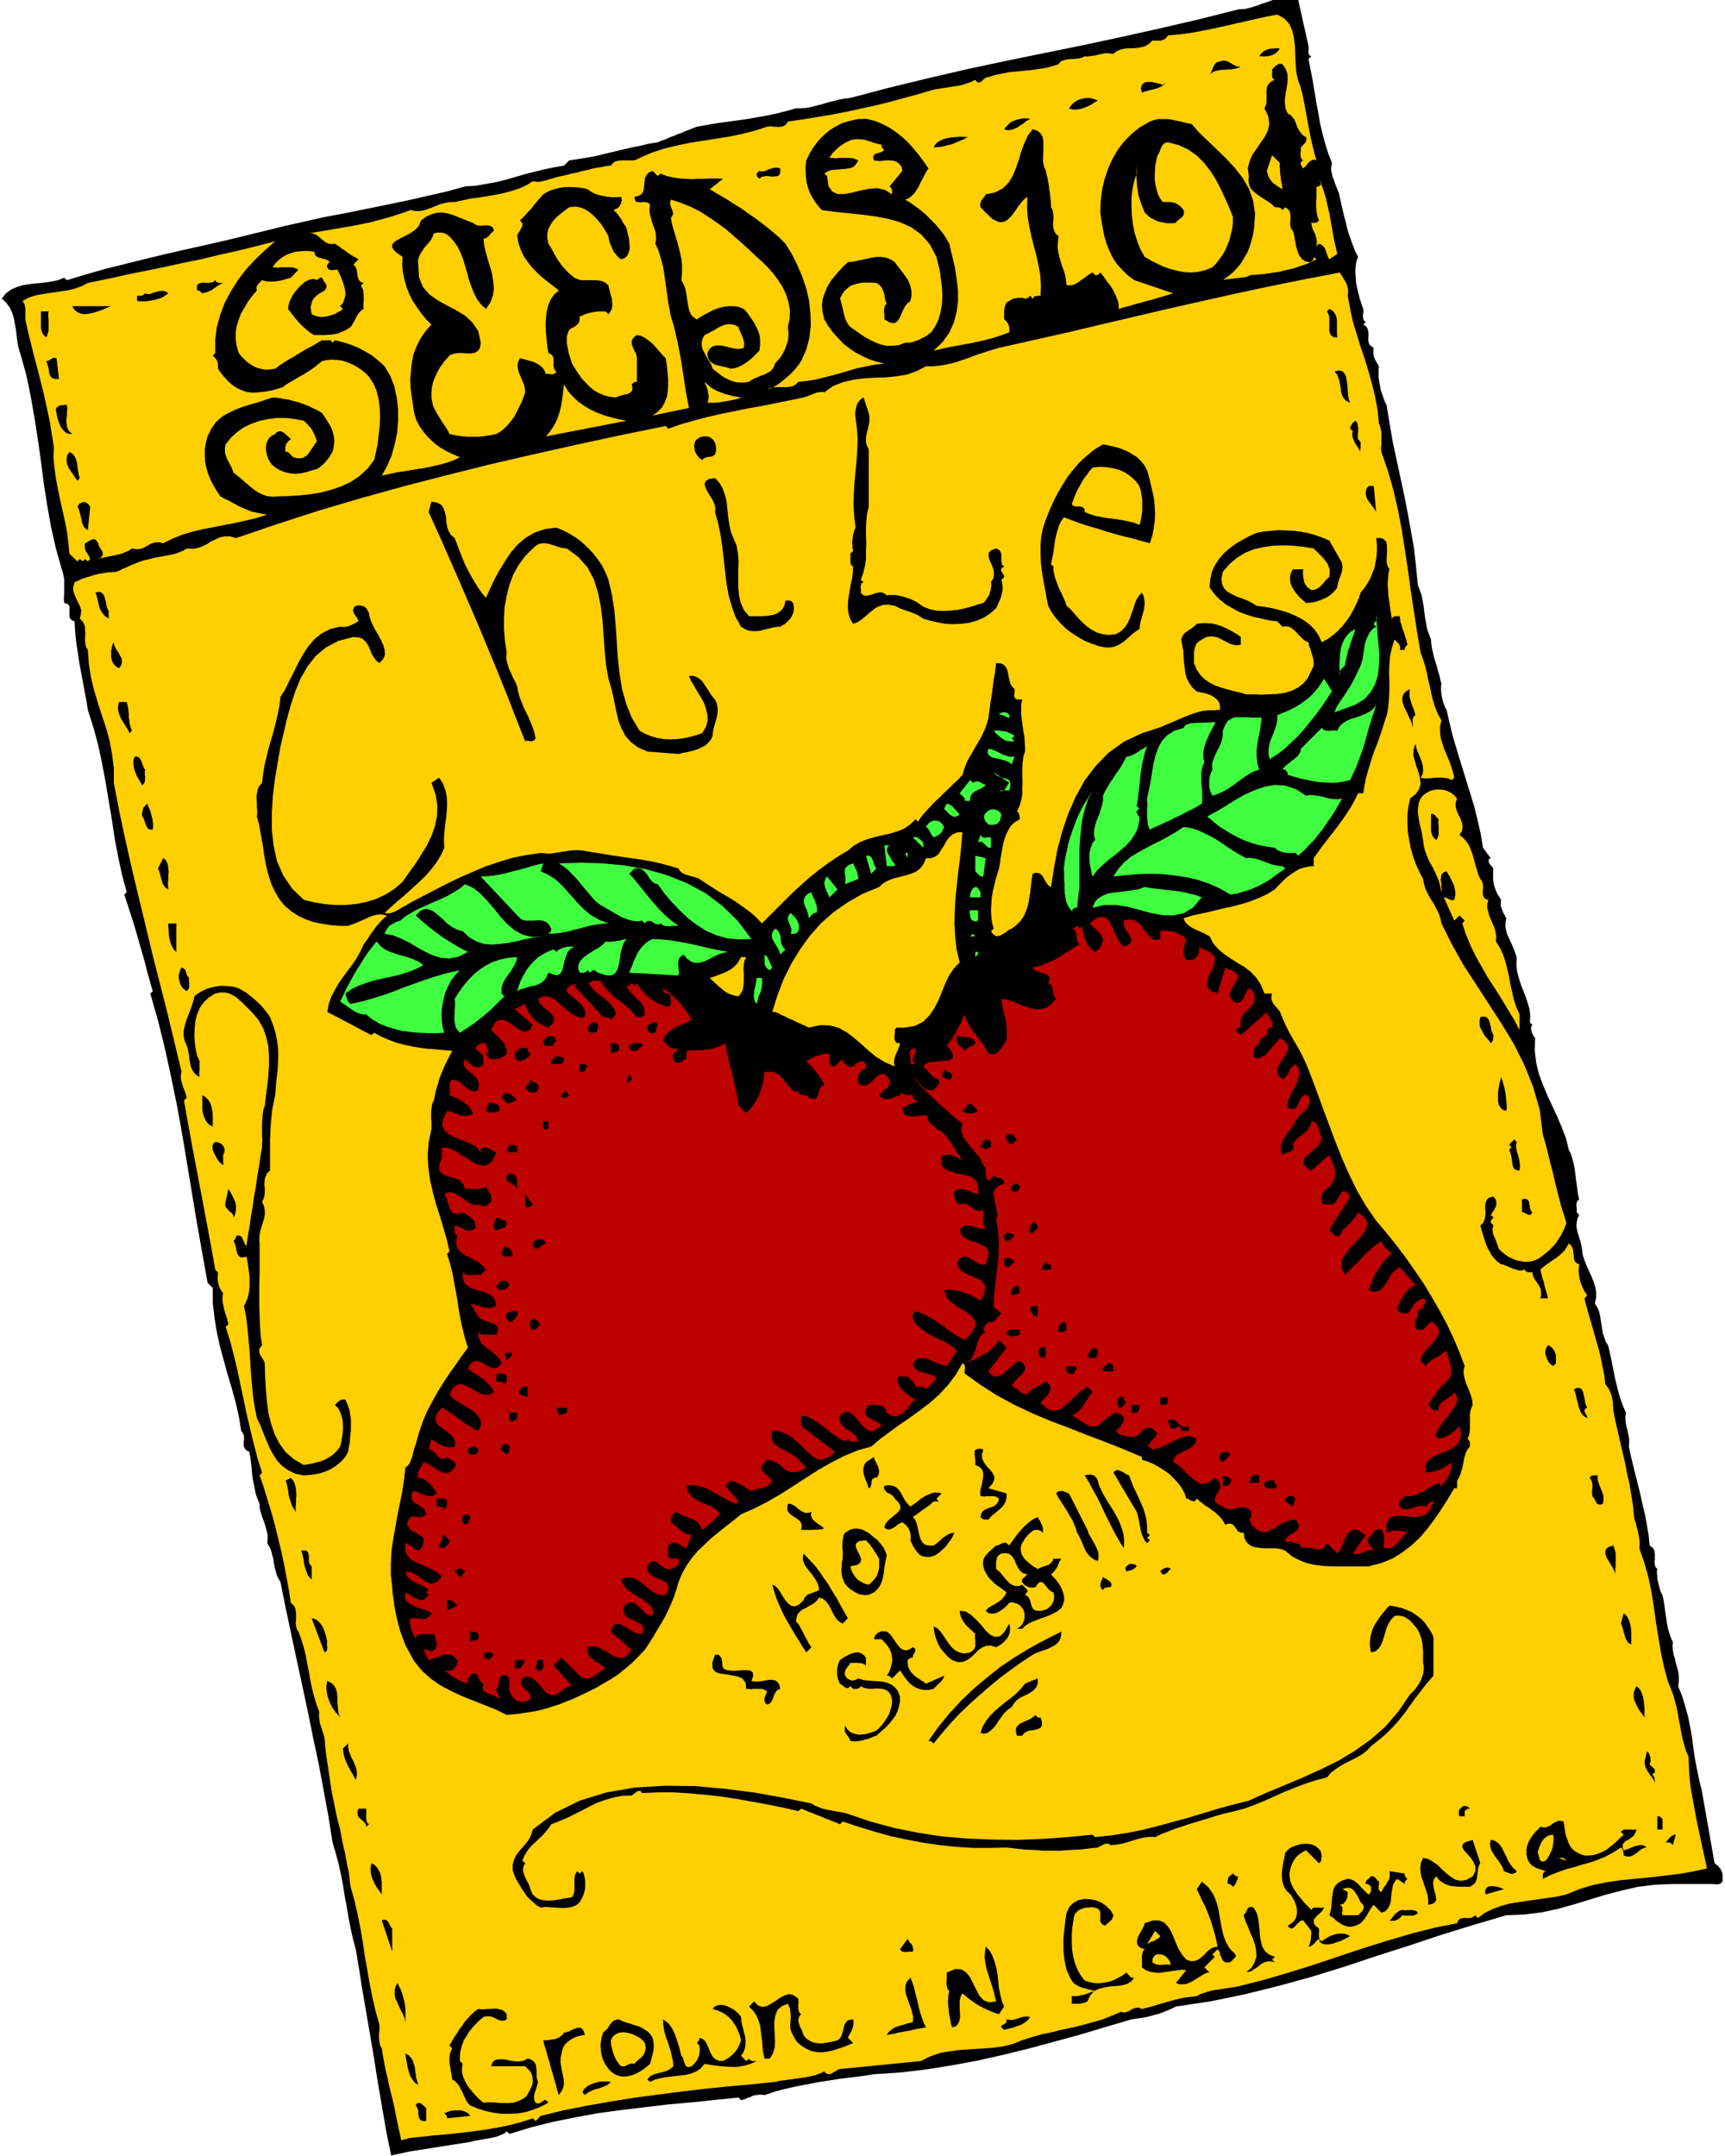 <svg xmlns="http://www.w3.org/2000/svg" width="662.667" height="828" fill-rule="evenodd" stroke-linecap="round" preserveAspectRatio="none" viewBox="0 0 4970 6210"><style>.pen1{stroke:none}.brush2{fill:#000}.brush3{fill:#ffcf00}.brush4{fill:#40ff40}.brush5{fill:#bd0000}</style><path fill-rule="nonzero" d="m1177 6198 178-28 11-3 11-2 11-2 12-2 12-2 11-2 10-3 10-4 9-4 8-6 8 7 62-19 64-16 65-13 65-12 67-9 67-8 67-8 68-6 67-7 68-7 7 8 7-2 6-2 6-3 7-2 6-3 6-2 7-1 7-1h8l8 1 30-10 30-8 31-7 32-6 31-6 32-5 32-5 33-4 32-4 32-5 76-5 76-9 75-12 75-14 75-17 73-18 74-20 73-20 73-22 72-21 13-2 14-2 13-2 13-3 13-4 13-3 13-5 12-5 12-5 12-6 100-15 97-20 97-24 95-26 94-29 93-31 94-30 93-31 94-29 95-28 51-2 49-6 47-10 47-13 46-14 46-14 46-12 48-11 49-6 51-2h117l4 1h9l3-1 4-1 3-3 3-3v-20l-1-6-2-4-2-5-3-4-4-5-5-4-6-5-37-210-8-32-6-30-6-31-4-29-4-30-5-29-6-30-8-29-9-30-12-30 2-12v-13l-1-13-3-13-4-13-3-14-4-12-2-13-1-12 1-12-6-12-4-13-4-13-3-14-2-14-2-14-2-14-2-14-2-13-3-14-4-7-3-8-2-7-2-9-2-8-2-8v-8l-1-7v-7l1-6-5-6-2-7-1-7 1-8v-15l-1-8-2-6-5-6-7-5-3-30-5-29-5-28-7-29-6-28-7-28-7-28-7-28-7-29-6-28 1-9v-9l-1-10-2-10-2-10-3-11-2-10-1-10v-9l2-9-8-18-7-19-6-19-5-20-5-20-4-20-4-20-4-20-4-19-5-20-7-11-4-12-4-12-2-13-2-12-2-13-2-13-3-12-5-11-7-11 4-17v-16l-3-16-5-15-6-15-7-15-7-16-6-15-5-16-2-17-2-10-2-9-3-10-3-10-3-9-2-10-1-10 1-9 2-10 5-10-7-8v-12l-1-4v-8l1-4 1-3 2-3 4-3-3-12-2-14-2-15-2-15-2-16-2-16-3-15-4-15-4-13-6-12-8-33-12-31-13-31-14-30-14-30-13-31-12-32-8-33-4-34 1-37-3-3-2-4-2-4-2-4-1-4-1-5-1-4 1-4 1-3 2-3-7-7 1-19-2-18-5-18-6-18-7-18-7-18-6-19-5-19-2-20 1-21-4-11-4-11-5-12-5-11-5-11-5-11-3-12-2-11 1-11 2-11-3-5-2-5-3-4-2-5-2-5-2-6-2-5v-12l1-6-5-8-5-8-4-8-3-8-3-9-2-9-1-10v-20l1-10-2-3-3-3-2-3-3-3-2-3-1-3-1-4v-3l2-3 4-2-22-30-7-41-9-40-10-40-12-39-12-39-12-39-12-39-12-40-10-40-9-40-4-7-3-8-3-7-2-9-2-8-1-8-1-8v-14l1-6-3-12-3-13-4-13-3-12-4-13-4-13-3-13-3-13-2-13-1-13-6-15-5-15-3-16-3-16-2-16-2-17-3-16-3-16-5-15-6-15-5-53-6-53-9-51-9-50-10-51-11-51-11-51-11-51-9-53-9-54-5-10-4-11-4-12-4-11-2-12-2-12-2-12v-22l1-10-3-5-3-5-2-4-3-5-2-5-2-6-1-5v-12l1-6-8-5-5-6-2-7-1-8 1-8v-8l-1-7-2-7-4-6-8-5 7-8-4-3-2-2-1-4-1-4v-8l1-4v-12l-5-14-5-15-4-16-4-16-3-16-1-16-1-15 1-15 2-14 5-13-8-16-7-17-6-17-6-17-5-17-4-18-5-18-4-18-4-17-4-18-2-10-4-10-4-10-4-10-3-10-4-9-2-10-2-10 1-9 2-9-11-28-9-29-8-30-7-30-5-30-6-31-5-31-5-30-6-31-6-30 8-8-4-2-2-2-1-3-1-3v-10l1-3-1-4v-3L3740-2l-20-3-19-1-17 3-17 3-16 6-16 5-16 6-16 5-17 4-18 1-111 28-112 26-112 25-112 24-113 23-113 23-112 24-112 26-111 27-110 29-17 2-16 3-16 4-16 4-16 5-16 4-15 4-15 3-15 1h-15l-28 8-28 7-28 6-29 5-28 5-29 4-29 4-29 4-29 5-28 5-11 4-12 5-11 4-11 5-12 4-11 5-11 4-11 5-12 4-11 5-26 4-25 6-25 5-26 6-25 6-25 6-25 6-26 5-26 4-26 4-15 15-29 5-29 6-28 7-28 7-27 8-28 8-29 7-28 5-29 5-30 2-55 15-57 13-57 13-58 12-59 12-59 12-59 11-58 13-58 13-57 14-57 14-58 14-57 13-58 13-57 13-58 14-56 14-57 14-56 16-56 17-8-7-18 7-19 4-20 3-20 2-20 2-20 3-18 5-18 8-15 11-12 15 13 12 10 14 7 15 5 16 3 17 3 16 2 17 2 17 3 17 5 16 17 60 13 62 11 63 10 63 9 64 8 63 10 64 11 62 14 62 17 60 3 9 2 10 2 10v42l-1 10v8l1 8 8 2 5 3 2 6v27l2 7 5 5 8 3 1 22 2 24 3 24 4 26 4 26 5 27 5 27 5 27 5 26 4 26 16 50 14 52 11 52 10 53 9 54 9 53 8 54 10 53 11 52 14 52-7 7 9 27 9 28 9 28 8 27 8 28 8 28 8 28 7 28 8 28 8 28-7 7 23 81 20 81 18 83 17 83 15 84 14 84 14 85 14 84 15 84 15 84 15 15v44l5 43 7 42 9 41 11 40 11 40 12 40 11 40 9 40 7 42 4 5 3 6 1 7v7l-1 7v7l1 7 3 5 4 5 8 4 3 15 2 15 2 16 1 15 2 16 3 15 3 15 3 15 5 14 6 14v12l3 11 3 11 4 11 4 10 3 11 3 11 3 11v12l-1 13 6 10 5 11 3 12 3 11 2 12 2 12 3 12 3 11 5 11 6 10 15 75 16 75 16 75 16 74 16 75 15 74 16 75 14 75 14 76 12 76 9 30 8 30 7 31 6 31 5 32 6 31 5 31 6 31 7 31 8 30 9 53 8 52 9 53 9 52 9 53 9 53 8 52 9 53 9 52 9 53 14 68 50-11z" class="pen1 brush2"/><path fill-rule="nonzero" d="m1178 6159 37-4 36-4 37-3 36-4 36-4 36-5 36-6 35-7 34-9 34-11 8 8 15-15 65-16 66-13 68-12 68-11 68-9 69-9 68-8 68-7 68-6 67-7 14-3 15-2 14-2 15-2 14-2 15-2 14-3 14-3 14-5 13-6 4 5 5 2 4 1 5-1 4-2 5-3 4-2 5-3 4-3 5-1 233-23 26-13 28-10 29-5 30-4 31-2 31-2 31-2 30-4 29-7 27-11 28-9 28-8 29-6 28-7 29-6 29-7 29-8 29-8 28-11 28-12 5 2h6l6-2 6-2 6-4 6-3 7-2 6-1 6 1 6 3 16-4 15-4 16-5 15-4 16-5 15-4 16-4 16-3 16-2 17-2 11-6 12-4 13-4 12-3 14-2 13-2 13-2 13-2 13-2 13-3 63-16 62-18 62-19 61-20 62-21 61-20 62-19 62-18 63-16 65-13 3-7 4-5 5-2 6-1h18l6-1 6-3 4-4 8 8 20-15 23-11 24-9 26-7 26-4 27-4 28-4 28-4 27-4 26-6 37-15 39-12 40-8 41-6 41-4 42-4 42-5 42-5 41-7 40-9-7-32-7-32-7-33-7-32-6-32-6-33-6-32-4-32-2-32-1-32-7-15-5-17-5-18-4-18-3-19-4-19-3-19-4-19-5-18-5-18-15-38-11-41-9-42-7-43-7-43-6-44-7-44-9-43-12-42-14-40 1-8v-8l-1-9-1-9-2-10-2-9-3-10-2-9-3-9-2-9-3-32-5-31-5-31-7-31-6-31-7-30-7-30-7-31-7-30-6-31v-6l-1-7v-7l-1-9-2-8-2-8-3-8-4-8-5-8-5-6-3-26-5-25-5-25-6-25-7-24-7-25-7-24-7-24-7-25-6-24 8-8-5-8-5-8-4-9-4-10-3-9-2-10-1-9-1-10 1-9 1-8-7-3-5-4-2-6-2-6v-8l-1-7-1-8-2-7-4-6-6-5-6 10-6 10-8 8-8 7-9 7-9 6-10 7-9 6-9 7-8 7 2 8 2 9 2 8 3 8 2 9 2 8 2 8 3 9 2 8 2 8h-22l2-9v-9l-1-8-3-7-4-7-5-7-4-6-4-7-3-7-1-8h-13l-2-1-2-1-2-1-2-2-1-3-6 2-7 1-6-1-7-2-7-2-7-3-7-3-7-3-7-3-7-1-11-8-9-9-8-10-6-11-6-11-5-13-4-12-4-13-4-13-3-12 8-7 4-9 2-10 1-11-1-11v-11l2-9 4-8 7-5 11-2 4 5 3 5 1 5v10l-2 5-3 5-3 6-4 6-4 6 8 7-1 1-2 2-1 1-1 1-1 2-1 1-1 2v5l8 8-2 6-1 6 1 7 1 6 3 7 3 7 3 7 2 7 3 7 2 7 9 9 10 8 10 7 11 5 12 5 12 2 12 2 12-1 12-2 12-5 11-7 11-9 11-9 10-10 9-10 8-12 7-11 6-12 6-13 4-12-8-25-8-25-6-25-7-26-6-26-6-26-7-25-6-26-7-26-7-25-9-71-19-66-25-62-30-60-35-58-37-57-37-57-37-57-33-59-30-60-3-15-5-14-6-12-6-12-7-11-7-11-6-12-6-12-4-14-3-15-10-19-10-22-8-22-7-24-5-25-4-24-1-25v-25l3-24 5-22 17-14 9-14 4-15-2-16-4-16-6-17-5-17-4-16 1-17 5-16 2 10 3 10 5 11 4 10 4 11 3 10 1 10v9l-2 9-5 8 7 2h17l10-1 9-1h20l9 1 9 2 9 4 7-7-4-17-5-16-6-16-7-17-7-16-5-16-5-16-2-17v-17l4-17-10-18-8-19-6-19-5-20-4-20-5-20-4-21-5-20-6-19-7-19-10-58-9-59-9-59-8-59-9-59-9-58-11-58-13-57-16-56-19-55-1-6v-7l1-8v-37l-2-8-2-9-3-7-4-39-7-38-9-37-10-36-11-36-12-35-11-36-11-36-8-37-7-38 1-8v-8l-1-7-2-7-2-6-4-7-4-6-3-6-4-6-4-6-99 19-99 20-99 21-98 22-98 22-98 23-98 23-97 23-98 22-98 22-21 6-21 7-22 7-21 8-20 7-21 7-21 5-21 4-21 2h-21l-27 14-28 10-31 5-31 3-31 1-32 2-31 4-29 7-28 11-25 18-5-1h-5l-6 1-6 1-6 2-7 3-6 2-7 3-6 2-6 2-39 8-40 8-39 8-40 7-39 8-40 8-39 9-38 10-39 11-37 13-7-8-127 26-126 27-125 28-126 29-124 31-124 32-123 34-122 36-121 39-120 41-17-5h-16l-14 3-13 6-13 6-12 8-13 6-14 5-14 2-16-1-10 6-10 4-10 4-11 3-10 2-11 2-11 2-11 2-11 2-10 3-9 2-10 2-9 3-10 4-10 4-10 4-10 5-10 4-10 5-10 4-13 1-13 1-12 2-13 2-12 3-12 4-11 3-12 4-11 5-11 5-4 13v11l3 10 4 10 4 9 5 9 4 9 3 10-1 11-3 13 7 7 5 8 3 9v9l1 10-1 10v10l1 10 2 9 5 8 3 40 6 39 9 37 11 37 12 37 12 36 10 37 7 39 5 39v42l16 84 18 84 19 84 20 83 20 83 20 83 21 82 21 83 20 83 20 83-2 9v8l1 8 2 7 2 7 2 7 3 7 3 7 2 8 2 7-8 8 9 51 9 49 9 49 9 47 9 48 9 47 9 48 9 48 9 49 9 51 1 1 1 2 2 1 1 1 1 2 1 1 1 2v5l-1 4v10l1 6 1 6 2 6 2 6 3 5 3 5 4 5-2 10v10l1 9 2 9 2 9 2 8 3 9 3 8 2 9 2 9-8 7 13 41 11 42 10 42 9 43 9 42 9 43 10 42 10 42 11 42 13 41-7 8 12 35 11 36 11 36 10 36 9 37 9 37 8 37 7 37 7 38 6 38 7 6 5 8 2 8 1 9v18l-1 9 1 9 2 9 5 7 8 22 7 23 6 24 4 23 5 24 4 24 5 24 6 23 7 23 8 22-1 6v7l1 8 1 7 2 8 3 8 2 8 3 8 2 7 2 8 2 25 3 25 4 27 4 26 4 27 4 27 6 27 5 27 6 26 7 26 3 17 3 16 4 18 4 17 3 17 3 16 4 17 2 16 2 16 2 15 11 39 9 39 8 40 7 40 6 41 7 40 7 40 8 40 9 39 11 39v17l-1 8v15l1 8 1 7 2 7 4 6 3 21 4 21 4 21 5 20 4 20 5 21 5 20 5 20 4 21 4 20 13 60 23-6zM3747 252l6 21 4 21 4 21 4 21 4 22 4 21 4 21 5 21 5 21 6 20-5-2h-5l-4 2-4 2-4 3-3 4-3 4-3 4-4 3-3 3 2 2-1-1-3-3-2-3-2-4-2-4 1-4 2-3 5-3-4-3-2-2-1-4-1-4v-8l1-4v-12l2-3 3-2 2-3 3-3 2-2 2-3 1-3 1-3v-4l-1-4-9-5-6-7-5-7-4-7-3-8-3-8-3-7-5-7-6-7-9-5-6-14-2-15v-14l2-15 3-15 2-14 1-14-1-14-5-14-9-13-4-1h-7l-3 2-3 2-3 2-2 2-3 3-2 2-3 3v3l1 3-1 4v10l1 3 1 3 2 2 4 2-11 5-7 7-4 7-2 9v38l-2 8-4 8 11 23 3 21-4 20-9 18-12 17-12 18-12 17-8 19-5 20 3 22-1 14 2 12 5 11 8 8 10 8 10 7 11 7 11 7 10 7 9 9h7l3 1h4l2 1 2 2 2 2 2 2 8-8 7 5 5 6 2 6 1 8v15l-1 8 1 7 2 7 5 6 3 10 2 11 2 11 2 11 3 11 3 10 5 9 6 8 8 6 11 3h5l2-1 2-1 1-1 1-1 1-2 2-1 1-1v-7l8 7-16 8-17 7-18 6-18 6-19 4-20 5-20 3-20 3-20 2-20 1-8 3-7 3-8 1-9 1-8 1-9 1-8 1-9 1-8 1-8 2 15-11 14-11 12-13 11-13 9-15 9-15 7-17 5-17 5-19 3-19 3-42-6-38-12-34-18-31-23-29-25-27-26-25-26-25-25-24-22-25-12-2-12-3-12-3-12-2-12-3-12-1h-25l-12 3-11 4-28 16-24 19-22 22-19 25-15 26-13 29-10 30-7 31-4 32-1 32 3 22 4 22 4 22 6 21 8 21 9 19 12 19 15 17 17 17 20 15 112 38-14 4-15 5-15 4-16 5-16 4-17 5-16 4-16 5-16 4-16 5v-11l-2-11-4-11-5-11-6-12-7-11-8-10-7-10-7-10-7-8-1 1-2 1-1 2-1 1-1 1-2 1h-2l-1 1h-2l-2-1-7-7-8 4-7 5-7 5-7 5-7 5-7 5-7 4-8 3-8 1h-9l-2-14-2-14-4-14-5-13-4-13-4-14-3-14-2-15 1-15 2-16-8-6-4-7-3-9-1-8v-10l1-9v-9l-1-9-2-9-4-7v-9l-1-9-1-10-1-11-2-11-1-11-2-12-2-11-3-11-2-10-5-12-3-13v-15l1-15v-29l-2-13-6-11-9-7-14-5-14 19-10 22-9 24-7 24-8 23-9 22-12 20-16 16-22 12-28 6-2 3-2 4-3 3-2 3-3 4-2 3-1 4-1 4v4l1 5 7 7 6 7 8 7 7 7 7 6 8 4 8 4 7 1 9-1 8-4 6-5 6-6 6-7 5-7 5-7 5-8 6-7 6-8 7-7 8-6-1 31 2 29 5 28 6 28 7 27 7 27 6 27 5 28 2 29-1 31h-8l-3 1h-4l-3 1-2 2-1 2-2 2-7-8-2 1-1 1-1 2-2 1-1 1-1 1-2 1h-5l-3-1-4-1h-15l-5 1-5 1-5 2-4 2-4 3-5 2-4 4-2 4-2 6-1 6-1 6v25l4 3 3 3 2 3 2 3 2 4 1 4 1 4v13l-21 8-21 7-22 6-21 5-23 5-22 4-22 4-22 4-22 5-22 5 26-25 19-27 13-29 8-30 4-31v-33l-4-32-5-34-8-33-8-34-8-14-9-14-11-14-12-14-14-14-14-14-15-13-15-11-14-10-15-9 10-4 9-7 8-8 6-9 6-10 5-11 6-11 5-10 6-11 6-9-14-20-14-19-15-18-15-17-17-16-18-14-19-13-21-11-22-9-25-6-24 1-22 5-21 6-20 10-18 11-16 14-16 16-13 17-12 19-10 21-2 17v16l1 16 2 15 4 15 5 14 7 13 8 13 9 12 11 12 37 5 38 4 39 4 38 5 38 7 35 10 33 15 29 21 24 28 19 36 5 20 5 22 3 23 3 23 1 24-1 24-4 22-6 22-9 19-12 18-6 4-6 5-8 5-8 4-8 4-9 3-8 3-8 2h-14l-18 7-18 2h-18l-17-4-16-6-16-8-15-8-14-10-13-9-13-9-6-7-4-7-4-8-3-9-2-8-2-9-2-9-2-8-2-9-3-8 6-12 7-10 9-8 9-7 11-4 12-3 12-2h26l13 1 7 4 5 5 4 6 3 6 2 6 2 7 1 7 1 6 2 7 3 6-4 3-2 4-1 4-1 5v9l1 5v15l14 8 11 3 8-2 6-6 6-9 4-10 5-11 5-10 7-9 9-7 3-14v-13l-2-12-4-12-5-11-7-10-7-10-8-10-8-10-7-10-12-8-13-5-14-2h-13l-14 2-14 3-14 3-14 3-14 3-13 1-13 12-13 14-12 14-12 15-10 17-7 17-6 18-2 18 2 20 5 20 12 20 14 19 15 16 15 16 17 13 18 12 19 10 20 9 21 7 22 5-26 3-25 5-25 5-24 7-24 7-25 7-24 6-24 6-25 4-26 3-7 7-8 5-9 2-10 1h-30l-9 1-9 2-8 4 6-2 9-3 10-6 11-7 11-9 12-10 11-10 11-12 9-11 8-12 15-33 9-34 4-35-1-36-4-36-8-35-12-35-14-33-16-32-18-29-19-19-20-17-21-17-22-17-22-15-22-16-23-14-23-15-23-13-23-14 38-30-18-1h-18l-18 1h-18l-18 1-18-1-18-1-18-3-18-4-18-7-8 7-15-15-11 5-7 8-4 9-1 9-1 10-1 10-2 9-5 7-8 5-12 3 1 7 2 5 4 3h5l6 1 6-1h6l6 1 5 2 4 5-2 13 1 12 3 11 3 12 4 11 4 11 3 10 1 11v10l-2 11 9 19 6 20 6 21 4 21 3 22 3 21 3 22 3 22 4 21 4 21 8 25 6 26 6 26 5 26 5 27 4 27 4 26 4 27 5 27 5 26-105 22 15-11 12-12 8-15 6-15 3-17 1-18v-19l-2-19-2-20-3-19-7-7-7-8-7-8-7-8-8-9-8-7-9-7-9-6-10-5-11-2-8 6-5 6-2 6v7l2 7 3 7 3 7 4 7 2 7 1 7v68h-6l-1 1-2 1-1 1-1 1-2 1-1 1-1 1 2 9v7l-3 5-5 4-6 3-7 1-7 2-7 2-7 2-5 3-18-2-16-4-16-7-14-8-12-10-12-12-11-12-10-14-9-14-9-15-3-9-3-10-3-9-2-10-2-10-2-10v-20l3-10 4-9 4-3 5-3 5-2 4-3 4-3 3-3 3-4 1-5 1-5v-7l7-3 7-3 8-3 8-2 9-2 8-1 7-1h21l8 8 6-8 4-8 1-8v-8l-1-8-1-9-3-8-2-9-2-8-2-9-8-7-9-5-10-2-10-1h-42l-10-3-9-4-11-9-10-9-8-9-8-9-7-10-6-9-6-10-6-11-6-11-7-11-3-16v-14l3-13 6-11 7-11 8-9 9-8 10-8 10-8 10-7 16-2 14 2 14 5 13 8 12 10 11 11 10 12 9 13 7 12 7 12 1 8 2 8 3 8 3 7 3 8 4 7 5 6 5 6 5 5 6 4 10-4 7-6 4-9 3-9v-11l-1-11-1-11-3-11-2-10-2-8-3-6-4-5-3-5-3-6-3-5-4-5-4-6-4-5-4-4-5-5 4-2 4-2 4-2 4-4 2-3 3-5 1-4 1-5v-6l-1-5-9 1h-19l-10-1-11-2-11-2-10-3-10-4-9-5-8-6-13-3-13-2-14-1h-27l-13 2-13 3-12 4-12 5-11 7-8 9-7 8-6 7-6 7-5 7-6 7-7 7-6 7-8 8-8 8 4 4 3 5v4l-1 5-2 4-3 5-2 4-3 5-3 4-1 5 4 21 7 20 8 17 11 16 12 15 13 14 15 14 16 13 17 13 17 14-13 11-10 14-7 16-5 19-2 20-1 20 1 21 2 21 2 20 3 18 7 3 5 5 2 5 1 6v18l1 6 2 6 5 4-2 3-3 3-2 1-3 1h-7l-3-1h-10l-4-9-5-8-7-6-7-5-8-4-9-4-9-2-9-3-8-2-9-2-5 10-2 10 1 9 2 10 4 9 4 10 4 9 4 10 2 10 1 11-5 15-6 15-7 14-7 14-7 13-9 12-9 11-10 10-11 9-12 7-13 3-13 2-13 2-14 1h-29l-14-1-14-2-13-2-12-3-6-12-7-11-8-11-7-12-7-11-6-11-6-12-3-13-2-13v-14l1-11 2-11 3-11 4-10 4-9 5-10 5-9 7-9 6-9 8-9 8-9 11-4 12-2h13l13 1h12l11-2 9-5 6-9 2-15-7-33-16-24-21-20-26-16-27-14-27-15-24-17-19-22-11-28-2-36-1-11 3-11 4-9 6-9 6-9 7-8 7-8 6-8 4-9 3-8 11-2h9l8 1 7 3 6 4 6 5 5 6 6 7 5 7 5 7 9 18 7 18 6 20 6 20 5 20 7 19 7 18 9 18 11 15 15 14 13-19 7-20 3-20-2-20-3-21-6-21-6-20-6-21-5-21-2-20h4l3-1 3-2 3-2 3-3 2-3 3-3 3-3 3-3 3-2-2-8-4-4-6-3-7-1h-7l-8 1h-7l-7-1-7-3-5-4-16-6-15-6-15-6-15-6-15-4-15-2-14 1-15 4-15 7-15 11-6 16-12 12-15 10-16 8-15 8-12 7-7 8v9l9 12 21 15-1 23 2 23 5 22 6 21 8 20 10 19 12 18 12 17 14 17 15 15-17 19-14 20-11 22-9 22-5 24-3 25-2 25 1 25 3 25 4 25 3 21 6 21 10 19 12 17 14 16 16 15 17 13 19 11 19 9 19 8-16 8-19 7-21 6-22 5-24 5-25 4-25 4-26 4-24 5-23 5 15-27 13-30 9-32 7-33 3-35v-34l-4-34-7-33-12-30-16-27-13-12-13-11-13-10-14-8-14-8-15-7-15-6-15-5-15-4-16-4-7 7-2-3-3-3-2-1h-13l-4 1-3-1h-3l-14 8-13 8-14 7-14 8-13 8-13 8-14 8-13 8-14 9-13 10-14 2-13 1-12-2-12-3-11-5-10-6-10-7-8-8-8-8-7-9-6-20-3-20v-20l3-18 6-19 7-18 10-17 10-17 12-16 13-15-1-4v-7l2-3 2-3 2-3 2-2 3-3 2-2 3-3 7 2 8 2h17l8-1 9-1 9-2 8-2 9-3 8-2 22-23-6-3-7-3-7-1h-32l-8 1-7-1h-8l8-11 9-9 10-8 11-7 13-5 12-4 14-2 14-1h14l15 2 2 6 2 5 4 3 5 3 6 1 5 2 6 1 6 2 5 3 4 4-1 1-2 1-1 2-1 1-1 1-1 2-1 1v4l1 2 2 3 2 3 3 1 2 1h7l4-1h10l4 10 5 10 4 11 4 11 3 11 2 11v11l-3 10-4 11-8 9 8 8-6 5-8 4-8 5-9 3-10 3-10 2-10 1-10-1-10-3-9-4-2-11-1-10 2-8 2-8 4-7 5-6 6-5 7-5 7-4 7-4 3-4 2-4 1-4-1-3-1-4-2-3-3-4-2-3-2-4-2-4h-6l-2 1-1 1-1 1-2 1-1 1-1 1-1 1-3-2-4-1-3-1-4 1-5 1-4 1-4 2-4 2-4 2-3 3-7 6-7 7-6 7-6 7-5 7-4 8-4 7-3 9-2 8-1 9 7 9 7 9 6 8 7 8 7 8 7 7 7 6 8 7 9 7 10 6h34l11-1 11-1 11-2 10-4 10-4 9-5 9-6 4-5 3-6 4-6 3-6 3-6 3-6 4-5 4-5 5-4 5-3-1-5v-12l1-7v-16l-1-8-1-7-3-7-3-6 8-7-7-2-5-4-3-5-2-5-1-7-1-7-1-6-2-7-3-5-5-5 15-15-8-5-8-4-6-4-6-4-6-4-6-5-7-4-6-5-7-5-8-5-9 1-9-1-7-3-7-5-6-5-7-6-6-5-8-4-7-2h-9l30-5 30-5 29-5 30-5 30-6 30-6 29-8 29-8 28-9 28-10 14 3h12l12-2 12-4 11-4 12-5 12-5 13-3 14-3h15l23-5 23-5 24-3 25-4 23-4 24-5 22-6 22-7 20-9 19-12 7 1 8 1 8-1 8-2 9-2 8-3 9-2 9-3 8-2 9-2 14-3 15-4 15-3 14-4 15-3 15-4 14-3 14-2 13-3 13-1 6-7 7-5 8-2 9-1h37l8-3 8-4 34-15 36-12 38-9 38-8 39-6 38-6 38-6 37-8 35-9 34-11 6-1h7l7 1h6l7 1 7-1 6-1 5-3 5-4 4-7 43-6 42-7 42-7 41-8 42-9 41-9 41-10 40-11 41-11 40-12 13-3 13-2 13-2 13-2 13-2 13-2 13-3 12-4 12-4 12-6 4 5 4 3h3l4-2 4-2 3-4 4-3 4-3 4-2h4l19-6 20-4 20-4 21-2 21-2 20-2 21-3 21-3 20-5 19-6 4-6 6-4 7-2 8-2 9-1h8l9-1 9-1 8-2 7-4 6 1 8-1 7-1 8-1 8-2 9-2 9-2 9-1 9 1 10 1 10-8 10-4 12-3 13-1h12l12-1 12-2 12-4 10-6 9-9h25l5-2 4-1 4-3 4-4 3-5 33-3 32-4 32-6 31-6 31-7 31-7 31-7 31-7 32-7 31-6 20 11 14 15 9 19 5 22 3 24 1 25 1 25 2 25 5 23 8 21z" class="pen1 brush3"/><path fill-rule="nonzero" d="m3687 140-4 6-5 5-5 4-6 3-6 2-6 2h-7l-6 1-7-1h-7l4-6 5-5 5-4 6-3 6-2 6-2h7l7-1h7l7 1zm-112 52-9 4-9 2-9 2h-10l-10 1h-9l-10 2-9 2-8 4-7 6 3-4 2-4 2-5 2-5 2-5 2-4 3-4 4-4 4-2 6-1 7-2h7l6 1 6 3 5 3 5 3 6 3 5 3 6 1h7zm-225 53 8-8-4 6-6 5-6 3-7 3-7 2-8 2-8 2-7 2-8 2-7 3-3-12 2-8 4-6 7-4 8-1h9l10 2 9 2 8 2 6 3zm-187 45-8 4-8 5-8 5-9 4-8 3-9 3-8 1-9 1-8-1-8-3 5-7 6-7 7-5 8-5 9-3 10-2 10-1 9 1 10 3 9 4zm-195 52-6 4-7 4-7 6-8 5-7 5-8 4-8 3-9 2h-7l-8-3 6-7 6-6 6-6 7-4 8-3 7-2 8-2 9-1h9l9 1zm-180 53-9 5-9 4-10 4-9 4-10 4-10 2-10 3-10 2-10 1-11 1 4-8 7-7 8-5 9-4 11-3 11-2 12-1 12-1h12l12 1z" class="pen1 brush2"/><path fill-rule="nonzero" d="M2540 417v6l1 1 1 2 1 1 1 1 1 2 2 1 1 1-4 3-4 3-5 1-5 2-5 1-4 2-3 3-2 3v5l2 7 7 1 9 1 9-1 11-1h10l10 1 9 3 8 6 6 8 3 12-37 45 2 2 2 1 1 3 1 2 1 2v13l-20-13-23-5-24 2-25 5-24 6-22 4h-19l-15-7-11-16-4-29-8-7 9-6 10-4 11-1 12-1 12-1 11-1 11-2 9-4 7-8 6-10-7-3-8-3-8-1h-35l-8 1-9-1h-8l4-7 5-7 6-6 7-7 7-6 7-5 8-5 8-4 8-4 8-2 9-1h9l9 1 8 1 8 3 8 2 7 3 8 2 8 2 8 2zm1012 210v17l-2 16-4 16-4 16-6 15-6 14-8 14-9 12-9 12-11 11-20 8-20 5-20 2-21-1-20-4-20-5-20-7-19-9-18-9-17-10-12-21-9-23-8-25-5-25-3-26-1-26v-26l3-24 5-23 7-21v-23l-1 15v14l1 15 1 14 2 13 2 14 4 13 4 12 5 13 5 12 7 7 8 7 9 5 10 5 9 3 10 2 10 2h18l9-1 2-4 4-3 3-3 4-3 4-3 3-3 2-4 1-4v-5l-1-5-5-6-4-5-6-4-5-3-6-3-7-1-6-1h-21l-8-11-6-12-4-14-3-13-2-15v-14l1-15 1-14 3-14 3-13 3-4 2-4 2-5 2-5 2-5 2-4 3-4 4-3 4-2 6-1 31 8 28 13 24 17 21 21 18 23 16 25 14 27 13 28 12 27 11 28zm135-157v12l1 7v8l1 8 1 8 1 8 2 8 1 8 1 8-7-4-6-4-6-4-6-4-5-5-4-5-4-6-3-6-2-7-2-8 15-45 23 23z" class="pen1 brush3"/><path fill-rule="nonzero" d="M2248 485v11l-2 7-5 4-7 1-8 1-8-1-9-1-8 1-8 2-5 5-1-1-2-2-1-1-1-1-1-1-1-2-1-2v-5l8-8 5 2h5l5-1 5-2 6-3 6-2 7-2 7-1h7l7 2z" class="pen1 brush2"/><path fill-rule="nonzero" d="m3852 732-22 15-3-5-2-5-2-6-2-5-2-6-2-5-3-4-4-4-4-3-6-2-7 8 1-8v-8l-1-7-2-6-2-7-3-6-3-6-2-6-2-7-1-7h12l2-1 2-1 2-1 2-2 2-2-4-11-2-9-1-10-1-8v-18l1-9v-33l2 1h2l1-1h2l1-1 1-1 2-1 1-2 1-1 2-1-8-15 8 19 7 20 6 21 5 22 5 22 4 23 4 23 4 23 5 22 5 22zm-1672 8 16 14 16 16 16 18 14 19 13 20 10 22 7 22 4 23-1 24-5 24 1 10 1 11-1 11-2 12-4 11-4 11-6 11-6 10-8 9-8 9-3 9-5 8-6 6-8 4-9 5-9 3-9 4-10 4-8 4-8 6-13 2h-12l-12-1-11-3-10-4-10-5-10-6-9-7-9-7-9-7-3-10-5-9-6-9-5-9-5-10-5-9-2-10v-10l2-10 6-11 9-4 9-5 10-5 9-6 10-5 9-4 10-2h10l11 2 11 6 1 6 3 6 2 5 3 6 2 5 2 6 2 6 1 6v7l-1 7-10 3h-11l-12-2-12-3-12-3-12-2h-11l-10 3-9 7-6 12 1 11 3 8 5 6 7 5 8 4 8 2 9 2 9 2 9 2 8 3 10-1 10-3 9-4 9-5 9-6 8-6 8-7 7-7 7-7 6-6 2-15v-14l-1-13-4-13-5-11-6-12-7-11-7-10-8-11-9-10-15-6-15-2h-15l-15 2-14 4-14 5-13 7-12 6-12 7-10 7-10-6-7-8-5-11-3-12-2-13-2-13-2-14-3-13-5-12-6-11 2-20v-20l-1-18-4-18-4-17-5-18-5-17-5-17-5-17-3-18 4-5 2-5v-4l-1-5-2-5-2-5-2-5-1-6v-6l2-6 28 9 27 11 27 13 25 16 25 17 25 18 23 20 23 20 22 20 22 21zM793 695l-30 26-28 27-26 28-23 30-20 32-18 33-13 34-10 36-5 37v39l-7 8 4 3 3 3 2 3 2 3 2 4 1 4 1 4v13l6 9 7 9 8 9 8 9 9 8 9 7 10 6 11 5 11 4 11 2 8 1h9l10-1 10-1 10-1 11-2 10-2 10-3 10-3 9-3 12-9 12-7 12-7 12-7 11-6 11-7 11-7 11-8 10-8 11-9 15-3 14-1 15 1 15 2 15 5 14 6 13 7 13 9 11 9 10 10 13 20 9 21 6 24 3 25 1 26-1 26-3 26-3 26-5 24-5 22-19 25-23 21-25 17-28 13-29 10-31 8-31 5-31 3-31 2-30 1-16 1-15-2-14-5-12-6-13-9-11-9-12-10-11-10-11-9-12-9-3-8-3-8-4-7-4-8-4-7-3-8-3-8-1-9v-9l2-10 16-20 18-16 20-14 22-10 23-8 24-5 25-3h26l25 3 26 5 6 5 5 6 5 5 5 6 4 6 3 6 3 6 3 7 2 6 2 7-6 7-5 8-5 7-5 8-5 7-6 5-7 4-8 2h-10l-11-3-2-2-2-1-2-3-2-2-2-2-2-2-2-2-3-1-2-1-3 1-1-5v-8l1-4 1-4 2-4 2-3 3-3 3-3 4-3-4-4-4-4-5-4-4-4-5-4-5-2-4-1-5 1-5 2-4 5-10 5-8 7-5 9-3 9-1 10 1 11 2 10 4 11 5 9 7 9 10 8 11 6 11 5 11 3 11 2 11 1 12-1 12-2 12-3 12-4 8-2 7-2 7-4 7-6 6-5 6-7 6-7 5-7 4-7 4-6 3-13 2-13v-12l-2-11-3-11-4-11-6-10-6-10-7-11-7-10-13-8-13-6-14-7-14-5-14-5-15-4-14-4-15-2-16-3-15-1-21 7-21 7-22 6-22 7-21 8-21 10-18 11-17 15-13 19-11 22-5 19-3 18v19l1 18 4 18 5 17 7 17 9 17 9 15 10 15 13 7 13 6 12 7 13 7 13 6 14 6 13 5 14 3 15 3 15 2-30 10-30 7-31 7-31 6-31 6-31 6-30 7-30 9-28 11-28 14-11-3h-9l-9 2-8 3-8 5-8 4-8 4-9 2h-9l-11-2-9 6-9 4-9 4-10 3-10 2-10 2-10 2-10 2-10 2-10 3 7-4 4-4 2-4v-5l-1-4-3-5-3-5-3-4-2-5-1-5-4-6-3-4-4-2h-3l-4 1-4 2-4 2-4 3-4 2-4 2-1 6v5l1 5 1 4 2 4 3 4 2 4 3 4 2 5 2 4-7 7-8-7-7 7-8-7-7 7-23-22-3-32-4-31-6-31-7-31-7-31-6-30-6-30-4-31-3-30 1-31-6-38-6-37-8-37-8-37-9-36-9-36-10-37-9-36-9-36-8-37v-31l-1-6-1-6-3-5-3-5 16-9 17-6 19-4 19-3 21-3 20-3 20-3 20-5 19-7 17-9 54-11 54-12 54-11 54-11 55-12 54-11 54-13 54-12 53-13 54-14z" class="pen1 brush3"/><path fill-rule="nonzero" d="m643 815-6 3-6 3-5 3-5 4-5 3-5 4-6 3-7 3-7 2-8 2-2-1-1-2-1-1-2-1-1-1-1-1-2-1h-5l-1-10 2-7 4-3 6-2 7-1 8 1h7l7-1 7-2 5-5 2 3 1 2 2 1 3 1 2 1h13zm-158 30-7 5-7 5-9 4-10 3-10 3-10 1-10 2h-19l-8-1v-15h13l2-1 2-1 2-1 2-2 2-2 5 2h6l7-1 6-3 8-2 7-2 7-1h7l7 2 7 5zm-165 37-11 4-11 5-13 5-13 4-13 3-12 2-12-1-11-4-9-7-7-11h112zm3532 90-10-1-6-4-4-6-2-9v-39l-3-9-4-7 7-7 8 4 6 6 4 7 3 8 1 9v39l1 9zM140 897l-1 8v8l1 8v31l-2 7-2 7-3 6-6-6-5-6-2-7-2-7v-49h22zm30 195h-10l-8-2-5-4-3-5-2-6-1-6-1-8-2-7-2-7-3-7h3l3-1 3-1 2-2 3-1 2-2 3-1 3-1h4l4 1 7 60zm3720 68-11-5-7-7-5-9-3-9-1-11-2-10-2-11-3-10-4-10-7-8 13-3 9 2 6 6 5 9 2 12 2 14 1 13 1 14 2 13 4 10z" class="pen1 brush2"/><path fill-rule="nonzero" d="m2135 1145-4 2-7 2-8 2-9 2-11 2-12 2-12 2-12 1h-22l2-5 1-6 1-6-1-6-1-6-1-7-2-6-2-6-3-6-2-6 9 8 9 8 10 6 10 5 11 4 10 4 12 3 11 3 11 2 12 2zm-330 67-232 45 11-13 9-13 8-14 6-14 5-15 4-16 3-16 2-16 2-17 2-16 11 19 14 16 16 15 17 12 18 11 20 9 21 8 21 6 21 5 21 4z" class="pen1 brush3"/><path fill-rule="nonzero" d="m2503 1190 2 12v11l-2 11-2 10-3 10-2 10-1 10v10l3 11 5 10v165l-5 20-2 21-1 21v22l1 22-1 22v22l-3 21-5 20-7 19 8 7-4 2-2 2-1 3-1 3v10l1 4-1 3v3l5 6 7 3h7l7-2 8-2 8-3 8-2 9-1 8 3 8 6 8-1h18l9 2 10 2 9 3 10 3 9 4 9 4 8 5 16 11 18 7 19 4 19 1 20-1 21-2 19-4 20-5 18-6 18-5 5-5 4-6 4-6 4-6 2-7 2-6 1-7 1-6v-6l-1-5 7-11 2-11-1-12-4-12-5-11-4-10-2-10 1-8 7-7 14-5 7 3 5 5 2 5 1 5v19l1 5 2 6 5 4-6 4-3 4v4l2 3 3 4 2 4 2 4v4l-3 3-5 4 2 7 1 8 1 9-1 8-2 9-2 9-3 8-4 8-3 8-4 8-17 15-18 12-21 9-21 6-23 3-23 1-23-1-22-4-22-5-20-6-8-5-7-5-8-3-9-4-8-3-9-3-8-3-9-3-8-4-8-4-17-3h-15l-12 4-11 5-10 8-10 8-10 9-10 8-12 8-13 5-8-13-5-15-2-15v-17l2-17 3-18 3-18 4-17 2-18 1-17-4-3-2-2-1-4-1-4v-12l1-4-1-4v-4l8-8-1-5-1-6v-7l-1-7 1-7 1-8 1-7 2-7 2-7 3-6-4-33-2-33 1-33 2-32 3-32 3-31 2-31 1-30-2-30-4-30-1-8v-7l1-7 1-7 2-7 2-6 4-6 4-5 5-4 5-3 15 45zm-2310-23 1 9-1 9v9l-1 9-1 9 1 9 1 8 3 8 5 7 7 6h-8l-7-2-6-4-6-6-5-7-4-8-3-9-3-8-2-8-1-8-2-6v-5l2-4 2-3 4-2 4-2 5-1h5l5-1 5 1zm3719 98 4 3 2 3 2 3v16l-1 4v4l1 4-4-6-3-6-4-6-4-6-3-6-3-7-2-6-1-6v-6l2-5-4-3-3-3-1-3v-3l2-3 2-3 2-4 3-3 3-3 3-2 3 3 3 4 1 6 1 6v14l-1 6v11l1 3zm-1852 45-4 2-3 2-4 1-4 1h-4l-4 1-4 1-4 2-3 2-3 3-5-3-5-5-4-5-4-6-3-7-1-7-1-7 1-7 2-7 5-6 10-6 9-2h9l8 2 8 5 5 6 4 8 2 10v10l-3 12zm1245 45 6 21 5 21 5 21 4 20 2 21 1 21-1 21-3 21-4 21-7 22-25-7-25-7-26-6-25-7-25-7-24-8-25-7-25-8-24-9-24-9-8 12-6 12-4 13-4 14-3 14-2 14-2 14-2 14-3 14-3 14 7 7v11l2 10 3 12 4 11 4 11 5 12 6 11 5 12 5 11 4 12 11 10 11 12 11 13 12 12 13 12 14 10 15 8 17 5 18 2 20-2 15-9 11-11 8-12 6-13 5-14 5-14 4-13 5-13 7-11 9-10 5 10 2 11 1 11-1 10-2 11-3 10-3 11-3 10-2 11-1 10-11 7-9 7-9 8-8 7-8 7-9 6-9 5-10 4-12 2h-13l-20-4-20-7-20-8-19-11-19-12-17-13-15-15-14-16-12-17-9-17-5-24-4-24-5-25-4-26-3-25-1-26v-25l2-25 5-24 8-24 10-25 11-25 12-24 14-24 15-24 17-22 18-21 21-19 22-18 25-15 14 3 15 3 15 4 14 5 14 6 13 8 13 8 11 11 10 12 8 15zm-3075 22-7 8-4-6-5-7-5-8-6-8-5-8-4-9-2-9v-9l2-10 6-9 8 4 5 6 4 6 3 8 2 8 1 9 1 9 2 9 1 8 3 8z" class="pen1 brush2"/><path fill-rule="nonzero" d="m3282 1400 4 10 2 11 2 12 1 11v24l-1 12-2 11-2 11-3 10-15-6-16-4-16-3-16-3-16-2-17-2-16-3-16-3-15-5-15-6v-7l-2-4-4-3-4-1-4-1h-11l-5-1-4-2-3-4 4-11 4-11 5-11 5-11 6-10 6-11 6-10 8-10 7-10 9-10 17-2h16l15 2 16 3 14 4 13 6 13 8 11 9 11 11 9 12z" class="pen1 brush3"/><path fill-rule="nonzero" d="m2113 1550 9 21 4 22 2 24-1 24v50l2 23 5 22 9 21 15 18h39l13-1 13-2 12-3 10-6 9-8 6-11 3-14h12l2 1h2l2 2 2 2 2 2 2 9v9l-1 9-3 7-4 8-5 6-6 6-6 6-7 4-7 4-12 1-11 2-12 3-12 3-11 3-11 1h-12l-11-2-10-4-11-7-16-28-11-31-9-32-6-34-4-34-4-36-4-35-5-34-7-34-9-32 1-12-3-12-6-13-8-12-7-12-5-11-2-9 3-8 9-6 18-3 13 14 9 16 6 17 5 18 2 18 2 19 2 18 3 18 4 18 7 17zm1852-75-4-7-5-7-5-7-6-8-5-7-3-7-2-8v-7l2-9 6-8h15l7 75zm-3705-15-7 67-6-4-5-5-3-6-3-7-1-8-2-8-2-8-2-7-2-8-4-6 3-5 3-4 4-2 4-2 4-1 5 1 4 2 3 2 4 4 3 5zm1050 90 7 18 7 19 7 18 8 19 9 18 9 17 10 17 10 16 11 16 12 14 12-26 13-28 15-27 16-26 17-25 20-23 23-19 25-14 29-10 33-4 20 8 19 10 19 12 17 13 16 15 15 16 14 18 12 18 10 20 8 20 10 43 7 44 4 46 3 46 3 46 5 45 7 44 12 43 16 40 23 38 16 9 18 7 17 5 18 3 19 1 18-1 19-2 18-4 19-5 18-6 11-18 5-18-1-18-4-17-6-17-9-16-10-16-9-16-9-15-6-14h12l10 3 8 5 8 7 6 9 6 9 6 9 6 10 6 8 7 8 5 10 2 11 1 10-1 11-2 10-3 11-3 10-3 11-2 10-1 11-5 11-7 8-8 8-10 5-10 5-11 4-12 3-12 3-12 2-11 3-90-7-27-12-20-15-16-18-11-21-9-23-6-25-5-24-5-25-6-24-7-23-7-40-4-42-3-42-3-43-5-41-8-40-12-38-18-34-26-30-34-25-10-1-10-2-11-4-10-3-10-3-10-2h-10l-9 2-9 5-9 8-22 22-19 26-15 27-11 29-8 31-6 32-2 33v34l3 33 5 33-1 9v10l2 9 3 10 3 10 5 10 4 10 5 10 5 9 4 10 3 16 4 15 6 15 6 15 7 14 7 15 6 14 6 15 5 15 3 16-2 3-3 3-2 1-3 1h-7l-3-1h-7l-3 1-27-68-26-67-27-67-27-65-27-65-28-65-28-65-29-66-29-66-30-66 8-30 17 3 11 6 7 10 4 12 3 13 1 14 2 13 4 13 7 12 11 9z" class="pen1 brush2"/><path fill-rule="nonzero" d="M3515 2041v-6l-1-6-2-6-4-6-5-5-7-5-9-5-11-4-13-3-15-3-13-12-9-13-7-14-4-15-2-16-2-16-1-16-1-17-3-16-3-15 3-7 3-6 4-5 4-3 5-3 4-4 6-3 5-4 5-4 6-6 15-2h14l14 1 13 3 13 4 12 5 12 6 11 6 12 7 11 8v22l-12 2-11-2-11-4-10-5-11-6-10-5-11-3-11-1-12 2-13 7-8 5-6 5-4 6-2 7-2 7-1 7v31l8 19 10 15 13 13 15 10 16 8 17 6 18 5 18 5 18 4 17 5h22l23 1 22-1 22-1 22-3 20-6 18-9 16-12 13-16 10-21 4-8 3-8v-9l-1-8-2-8-3-8-2-9-3-8-3-8-1-8-8-3-7-5-7-7-7-7-6-7-7-6-7-6-8-4-8-1-10 1-15-15-23-3-22-5-23-5-22-7-21-8-20-11-19-11-17-14-15-16-13-18 2-24 5-22 9-19 12-18 14-16 16-14 18-13 19-11 20-11 20-9 21-4 22-2 22-2 21 1 22 1 22 3 21 4 20 6 20 7 19 8 30 53 5 8 2 8 1 8-1 9-2 8-3 8-3 8-3 9-2 8-1 8-5 7-6 7-8 7-8 6-10 5-10 4-11 4-11 3-10 1-11 1-9-8-9-8-8-9-7-9-6-10-5-10-2-10v-11l2-11 6-11h30l-1 7v7l1 7 1 6 1 7 2 6 3 5 4 6 6 4 6 5 8-1 6-2 6-3 5-4 5-5 4-4 4-5 4-5 5-5 5-4 1-11v-10l-3-9-3-8-6-8-6-8-7-7-7-7-7-7-7-7-30-5-30-3-29-1-29 1-27 4-27 6-25 10-23 14-22 18-20 23-4 20 2 16 6 12 10 10 13 7 14 7 15 5 15 6 14 7 12 8 23 3 23 4 23 6 23 7 21 9 21 11 18 13 15 15 12 17 9 20 17-9 15-11 15-13 13-14 12-15 11-16 9-17 8-16 7-16 5-16 11-13 9-14 8-14 6-15 6-15 3-16 3-17 1-17v-18l-2-18h14l9 4 6 7 2 10v24l-1 13v12l3 11 5 9-3 14-1 14-1 15 1 15 1 16 2 15 2 14 2 14 2 13 2 12 2-2 1-2 2-2h3l2-1h13l1 9 1 8 3 9 2 8 3 8 3 8 2 8 3 8 2 8 2 8-1 1-2 2-1 1-1 1-1 2-1 1-1 2v3l1 2h-15l1-4v-4l-1-3-1-3-2-3-2-3-3-2-2-3-3-2-2-3-8 24-5 24-2 24-1 24 1 24v24l-1 24-2 24-4 24-8 24-6 20-7 20-7 20-8 20-7 20-6 20-6 20-6 21-4 21-3 21h-15l-10 20-11 20-13 20-13 19-14 19-14 18-14 18-14 18-13 18-12 17v23l-14 1-14 3-13 4-12 7-12 8-11 8-10 9-9 9-9 9-8 9-23 14-24 11-25 10-27 8-27 7-28 6-28 7-27 6-28 6-26 8 3 8 5 7 7 6 7 5 9 5 9 4 9 4 9 4 9 5 8 4 11 21 15 17 17 14 19 13 19 12 20 12 18 14 16 17 13 20 10 25h22l-2 8v7l1 5 3 6 3 5 3 4 4 4 4 5 4 4 3 5 8 20 9 20 9 18 10 18 10 17 10 17 9 18 9 19 8 19 8 21 17 45 17 47 18 48 18 48 19 48 21 47 22 45 25 43 28 41 32 38 29 36 27 36 26 37 25 37 23 38 22 38 21 39 19 40 17 40 16 42-3 11v11l2 11 3 11 4 11 5 11 4 11 4 11 3 12 1 12-4 9-3 9-1 10v42l-1 10-2 9-4 9 2 2 2 1 1 2 1 2 1 3v12l-6 7-5 9-3 9-3 11-2 11-2 11-3 11-3 10-4 10-6 9v22h-8l-18 30-19 30-19 28-21 28-22 26-25 23-26 20-29 18-33 13-35 9h-104l-25-1-25-3-23-5-23-9-21-11-19-16-13-5-14-2h-31l-15-1-14-2-12-4-10-8-8-12-3-18h-8l-5-2-5-4-3-5-4-5-3-4-4-4-5-2h-7l-9 3-6-10-6-9-8-8-8-8-9-6-9-7-10-6-9-7-9-7-8-7-3 4-2 3-3 1-3-1-3-1-4-1-3-2-3-2-3-1h-3l-5-15-8-15-10-14-12-13-13-13-15-11-16-10-16-9-17-7-16-5v-8l-52-22-53-21-53-20-53-21-53-20-52-22-51-24-50-27-47-30-46-33-1-3v-3l1-4v-13l-2-3-2-2-3-2-20 34-22 29-25 27-27 24-29 22-29 21-29 20-29 21-27 20-26 22-39 11-39 16-37 19-37 21-36 23-37 24-36 23-38 22-37 19-39 17-22 18-22 17-21 17-21 17-19 18-19 18-17 20-15 21-13 23-11 26-6 21-7 21-8 20-9 20-10 20-11 19-11 18-11 19-12 19-12 18-19 20-19 19-19 16-20 16-21 14-21 12-22 13-22 11-23 11-24 11-18 7-17 7-19 6-18 6-19 5-19 4-19 3-19 3-20 2-20 2-31-15-32-13-33-13-33-13-32-15-30-16-29-20-25-23-22-27-18-33-8-15-6-17-7-18-5-18-5-19-4-19-4-20-2-18-3-19-1-17-4-35v-35l2-35 5-34 6-34 6-34 7-34 7-35 5-34 4-35 6-4 4-5 4-6 2-7 3-7 2-8 2-8 2-8 2-7 3-7 9-33 11-32 12-29 15-28 15-27 16-26 17-26 18-25 18-26 19-26-8-26-7-27-6-27-5-28-4-27-5-28-5-27-5-27-7-27-8-26 7-7-8-35-10-34-10-34-11-34-9-34-8-35-5-35-2-36 3-38 8-38v-21l-1-9v-18l1-10 1-8 2-9 4-7 3-15 3-15 5-15 4-15 5-14 6-14 6-14 7-14 7-14 7-13-24-2-24-2-24-2-23-3-23-4-23-5-22-6-21-8-21-9-20-11-8 7-13-7-12-6-13-7-13-7-13-7-12-6-13-7-13-7-12-6-13-7 4-23 8-22 10-19 11-19 12-17 13-18 13-17 13-19 11-20 10-21 5-7 6-8 5-8 6-9 7-9 6-9 7-8 8-9 8-8 9-8-11-2-11-1-12 2-11 3-11 5-11 5-12 5-11 5-11 4-11 4h-25l-26-2-25-4-24-5-23-8-21-10-20-13-18-15-15-18-13-22-10-20-7-21-6-21-5-22-4-22-3-23-4-23-4-22-4-22-6-22 1-8v-9l-1-10v-11l-1-11v-11l2-10 2-10 5-9 7-8 3-26 4-25 6-24 6-25 7-24 7-24 6-24 6-25 5-25 3-26 14-22 12-25 13-25 12-25 14-25 15-23 17-20 21-17 25-13 29-7 6 1h6l6-1 5-1 5-2 5-2 5-2 5-3 5-3 5-2-2-5-2-4-3-5-3-4-3-5-2-4-1-5 1-4 2-5 5-4 6-1h6l5 1 4 1 4 2 3 2 3 3 2 4 3 5 2 5 3 15 6 15 8 16 9 15 8 15 7 15 4 14 1 14-5 12-11 12-9-7-7-9-6-10-4-10-4-10-5-9-6-8-8-7-11-4-15-1-43 11-36 19-30 25-24 31-20 35-15 37-13 40-11 40-9 39-9 38-8 46-8 48-6 48-3 49v49l5 46 10 45 18 41 25 37 34 33 29 7 30 5 31 3h31l30-3 30-6 29-9 27-13 25-16 23-20 18-26 19-26 17-27 16-26 13-27 10-28 6-29 1-30-5-32-12-34 22-15 11 17 7 19 4 19 1 21-1 20-2 22-3 21-2 21-1 21 1 21-10 22-13 21-16 21-18 20-20 19-20 18-20 18-20 17-18 16-17 16 7 1h7l7-2 8-3 8-4 7-4 8-5 8-4 8-5 7-4 34-18 35-18 35-18 37-18 37-16 37-16 39-13 39-12 41-8 41-6 11 1 11 1 12-1 13-2 13-2 13-2 12-2 13-1h11l11 1 28 5 28 4 28 5 28 4 28 4 28 4 28 5 28 6 26 7 27 8 3 6 5 5 5 3 6 3 7 2 7 2 7 2 7 2 7 2 6 3 18 12 19 12 18 12 19 11 19 11 18 12 18 13 18 13 17 15 16 17 21-21 22-22 22-22 23-23 24-22 25-22 26-21 27-20 28-19 30-18 17-14 19-11 21-8 21-6 22-5 22-5 20-6 20-8 17-12 16-15 7 7 9-14 11-13 12-13 13-14 14-13 14-14 14-13 14-14 14-13 13-14 5-17 6-16 8-16 9-15 9-16 9-15 9-16 8-17 7-18 5-19 2-16 2-15 2-16 3-16 2-16 2-15 2-16 3-16 2-15 2-16 13 1 9 4 6 7 4 8 2 9 2 10 2 10 3 10 5 9 7 7v10l-1 3v7l1 3 1 3 2 2 4 2h15l-3 15v30l2 15 2 15 2 15 3 15 1 15 1 15v15l-5 16-2 18-1 17v19l1 18-1 18v18l-3 17-5 16-7 15 2 2 2 1 1 3 1 2 1 2v5l1 3v5l-14 8-11 10-8 13-7 14-5 15-4 17-3 16-3 17-2 16-3 16-5 16-5 17-4 17-4 17-3 18-1 18-1 17 1 18 2 18 5 17-8 7 5 8 6 5 6 2 6-1 6-2 6-4 7-4 6-5 6-4 6-2 14-11 12-12 9-14 7-16 5-16 3-18 3-17 2-18 2-18 3-18 9-3 8 1 6 3 5 5 4 6 3 7 4 6 4 6 4 4 6 3 8-52 10-54 14-53 17-51 22-50 26-47 32-42 37-38 45-32 51-24 19-6 18-6 18-6 16-7 17-7 16-7 16-7 18-7 17-6 19-5h3l2-1h7l5-1h21l2-1h10l1-3zM313 1760v22l-9-6-6-6-5-7-4-7-3-8-2-8-2-9-2-8-2-8-3-8 9-2 7 1 5 4 4 6 2 7 2 7 2 8 1 8 3 8 3 6z" class="pen1 brush2"/><path fill-rule="nonzero" d="m3905 2030-60 22 2-6 4-9 6-10 8-12 9-13 9-14 9-14 8-15 7-14 6-13 6-12 5-14 3-14 2-14 2-15 3-14 5-13 6-12 8-11 12-8-4-3-2-2-1-3 2-3 2-2 2-3 2-3 1-3v-4l-2-4 2 26 2 29 3 29 2 29-1 29-3 28-8 26-13 23-18 20-26 16zm0-218-3 10-4 11-3 10-4 10-3 11-4 10-2 11-3 10-2 11-2 11-3 3-2 2-3 3-2 2-2 3-2 3-2 3v7l1 4v-16l-1-15 1-16 1-16 2-15 4-14 6-13 8-12 10-10 14-8z" class="pen1 brush4"/><path fill-rule="nonzero" d="m343 1925-7-4-6-5-5-7-3-8-2-8v-18l2-9 2-9 4-7 1 8 3 7 4 7 5 7 4 8 4 7 2 7v8l-2 8-6 8z" class="pen1 brush2"/><path fill-rule="nonzero" d="m3837 1992-15 23-15 22-16 22-17 21-17 21-18 20-19 18-19 18-21 16-22 14-3-15v-13l2-13 3-12 5-12 5-12 4-12 4-12 2-13v-13l17-7 17-7 16-8 15-9 14-10 14-11 12-12 11-13 10-14 9-14 23 37z" class="pen1 brush4"/><path fill-rule="nonzero" d="m4062 1985-1 9v8l1 8 2 7 2 7 2 7 3 7 3 7 2 8 2 7-4 3-2 3-1 3-1 4v12l1 4-1 4v4l-2-12-5-12-6-13-6-13-6-12-4-13-1-11 3-10 7-9 13-7zm-3697 37 2 8 2 9 1 8 1 9v9l1 8 1 8 2 9 2 7 3 8-7 7-4-9-5-8-5-8-5-8-5-8-4-9-3-9-2-9v-11l3-11h22z" class="pen1 brush2"/><path fill-rule="nonzero" d="m3965 2030-7 22-7 22-7 22-6 22-6 22-7 22-8 22-8 22-9 20-10 21-17 4-17 3-18 1-19-1-18-1-19-3-19-4-18-4-18-5-17-5v-5l-1-2-1-1-1-2-1-1-1-1-1-2-1-1h-8l5-7 6-6 7-5 7-6 7-5 6-5 6-5 4-6 4-7 1-8 60-60 3 3 4 3 4 1 5 1h9l5-1h10l5 1 6-12 9-9 11-7 13-6 14-4 14-5 13-5 13-7 11-9 8-11zm-1057 30v7h-4l-3-1-2-1-3-1-3-2-2-1-3-1-3-1h-3l-4 1 2-3 2-2 3-2 4-1h7l4 1 3 2 3 2 2 3zm727 7-2 17-2 16-3 15-3 14-2 13-2 14-1 14 1 14 2 16 5 17-15 5-13 7-13 8-12 9-12 9-13 9-13 9-13 7-15 7-16 5-3-6-3-8-2-7-1-8v-16l1-8 2-8 3-7 3-7-1-11 1-10 4-10 4-11 5-11 6-11 5-11 4-12 2-12v-13l5-12 5-10 5-7 7-4 7-4 8-2h32l13 1h30zm-712 53-8 7 8 8-8 1-8-1-7-1-7-3-6-4-6-4-5-5-5-4-4-5-4-4 6-1h7l6 1 7 1 6 1 6 1 6 3 5 2 6 3 5 4zm382 30-6 16-4 17-4 17-3 17-2 17-2 18-2 18-2 17-2 18-3 17 8 8-4 2-3 3-1 3v3l2 3 1 3 2 3 2 3 1 4v3l-4 23-9 20-12 18-14 15-16 14-17 14-17 13-17 15-16 15-13 18-3-10-2-10-2-11-2-12v-23l2-11 3-10 4-10 7-8-3-13v-12l2-12 3-12 5-13 5-12 4-13 4-13 3-14v-14l6-13 7-12 7-12 7-10 7-11 7-10 7-10 7-11 6-11 6-12 7-1 6-2 6-3 6-3 6-3 6-4 5-4 6-3 6-4 6-3zm-382 30-8 22-7-6-9-4-10-3-11-3-10-2-9-2-7-4-5-5-2-6 3-10 8 1 7 3 7 3 7 3 7 4 7 3 8 3 7 2 8 1h9z" class="pen1 brush4"/><path fill-rule="nonzero" d="m418 2217-1 5v9l1 5v10l-1 5-1 4-3 4-3 3-5-8-4-7-5-8-4-9-3-8-3-9-1-8-1-9 1-8 3-8 6-1 4 2 4 2 2 4 3 5 2 5 2 6 2 5 2 5 3 4z" class="pen1 brush2"/><path fill-rule="nonzero" d="M2908 2277h-30l5 2h4l4-1 3-2 2-3 2-4 3-4 2-4 2-3 3-3-45-30 6 7 7 4 7 3 8 2 7 2 6 2 5 4 2 6v9l-3 13zm-105-22 3-2 3-1 4-1h4l4 1 4 2 4 2 4 2 4 2 3 2-5 4-6 4-6 3-7 3-6 3-5 4-5 4-3 6-2 6v8h-15v-6l-1-2-2-2-2-2-2-2-2-2-2-2-2-2-2-2 30-38 8 8zm1064 45-10 17-10 18-11 17-12 17-11 17-13 16-13 17-15 15-15 16-17 15-7-8h-23l-7-1-7-1-6-2-7-3-5-3-5-5-22-3-22-4-21-6-20-7-20-9-19-10-18-11-19-12-17-14-17-14 26-14 27-16 27-17 28-16 29-13 29-10 29-5 30 2 30 10 30 19 11-2 11 1 10 1 10 2 10 2 10 3 10 2 10 1h11l12-2zm-757 255-7 60h-6l-2 1-1 1-1 1-2 1-1 1-1 1-1 1 7 8-10-9-7-10-5-11-3-13-2-14-1-14v-14l-1-15v-14l-1-14 3-24 5-24 5-24 7-23 8-23 8-22 10-22 11-21 13-21 13-21-13 25-9 27-7 28-4 29-3 30-2 30v109z" class="pen1 brush4"/><path fill-rule="nonzero" d="m4198 2300-4 12v12l3 11 4 10 5 9 4 10 3 9 1 10-2 11-7 11 11 9 9 10 8 12 5 13 5 13 4 15 4 14 4 14 4 14 6 13 4 5 3 7 1 7v8l-1 8v7l1 7 3 5 4 4 8 2-3 12v12l3 11 3 12 5 11 5 12 5 11 3 13 2 12-1 14 12 19 9 20 7 21 5 21 5 22 4 22 5 22 5 22 7 21 9 20v45l-17-32-19-31-18-30-19-30-19-29-17-30-17-30-15-31-13-31-11-33 7-8-15-15-15 15-30-67h3l3 1 3 1 2 1 3 2 3 1 3 1 3 1h3l4-1 2-8 1-8v-9l-2-8-2-9-4-8-4-9-4-8-5-8-4-7-7 2-5 4-3 5-1 6-1 7 1 7 1 8v7l1 7-1 7-3-16-4-15-6-15-7-15-7-14-8-14-6-14-6-15-4-16-2-16-2-12-2-12-3-12-3-12-2-12-2-12-1-12 1-12 2-12 5-12 7-9 10-7 11-6 12-3 12-1 12 1 12 3 12 6 9 7 8 9z" class="pen1 brush3"/><path fill-rule="nonzero" d="M440 2390h-6l-4-1-4-3-3-4-2-4-2-6-2-5-2-6-2-5-3-4-1-5v-4l1-4 1-4 1-4 1-4 3-3 2-3 3-3 4-3 2 7 3 7 3 7 2 7 2 8 2 7 1 7 1 8v8l-1 9z" class="pen1 brush2"/><path fill-rule="nonzero" d="m2765 2345-5 5-5 2-5 1-4-1-5-3-5-3-4-4-4-4-4-4-4-4 8-15 4 1 4 2 4 2 4 3 4 4 3 4 3 3 4 4 3 4 4 3zm120 0-1 6-1 6-2 6-2 4-4 4-4 3-4 1-6 1h-6l-7-1-8-8-4-8-1-8 3-7 6-6 7-5 9-2 8 1 9 4 8 9z" class="pen1 brush4"/><path fill-rule="nonzero" d="m4145 2360-1 6v6l1 7v25l-2 6-2 5-3 5-6-6-5-6-2-7-2-7v-49l3-1 2 1 3 1 2 1 2 2 2 3 2 2 2 2 2 2 2 2z" class="pen1 brush2"/><path fill-rule="nonzero" d="m2720 2382-2 5-2 5-2 4-3 3-2 3-3 2-3 2-4 2-4 2-5 2-3-3-2-3-2-3-2-3-1-3-2-3-2-4-2-3-3-3-3-2 3-5 4-5 5-4 6-3 6-1h6l6 1 6 4 5 5 5 8zm870 90 9-1 10 1 10 2 10 3 11 4 10 4 11 4 11 3 12 2 11 1 8 7-16 11-15 11-14 10-15 9-15 8-15 7-15 6-17 5-17 5-19 3-29-17-31-14-32-11-34-8-34-5-35-4-35-1-36 1-36 3-35 4 14-22 16-18 19-16 21-13 22-12 22-12 23-11 22-12 22-13 21-14 20 3 20 6 18 8 18 9 18 10 17 11 17 12 17 11 17 10 18 10z" class="pen1 brush4"/><path fill-rule="nonzero" d="m2765 2772-17 18-14 21-11 23-10 25-10 24-12 23-14 20-17 17-23 12-29 5h-3l-4 1-3-1h-13l-3 1-2 3-2 3v12l-1 5v8l1 4 1 3 2 3 4 3h8l-1 7-3 6-2 6-3 7-3 6-2 6-2 7-1 7v7l2 8-28-12-25-15-22-18-21-19-21-18-21-16-23-13-26-7-28-1-33 7-10-5-10-4-10-5-9-4-10-5-10-4-9-5-10-4-9-5-10-4h-8l15-48 18-47 22-44 25-41 28-39 32-36 36-32 40-28 44-25 48-20 12-11 15-8 16-6 16-4 17-4 15-5 15-6 12-9 10-13 7-17h15l11-4 10-8 7-11 8-12 7-13 8-11 10-9 13-6 16-1-3 37-4 38-5 38-4 38-4 38-2 37-1 38 2 37 4 37 9 37z" class="pen1 brush3"/><path fill-rule="nonzero" d="M2855 2412v30h-5l-3-1-4-3-3-3-3-3-3-3-3-3-4-1h-4l-5 2 7-22 2 3 2 3 3 1 3 1h6l4-1h10zm-195 15v15l-30-30 4-1h4l3 1 3 1 3 2 2 2 3 2 3 3 2 2 3 3zm-97 8-5 4-2 5-1 4 1 5 2 4 2 5 3 4 3 5 2 4 2 5 1 1 1 1 2 2 1 1 1 1 1 2 1 1v6h-23l-7-60h15zm52 37-7-15h7v15zm-90 30-15 15-15-52 6-1 4 2 4 2 3 4 2 5 2 5 2 6 2 5 2 5 3 4zm308 23h-6l-2-1-3-2-2-2-2-2-2-2-2-2-2-2-2-2v-45l30 7-7 53z" class="pen1 brush4"/><path fill-rule="nonzero" d="m485 2562-6-3-4-4-4-6-3-6-2-7-2-7-2-7-2-7-2-7-3-6 15-30 7 5 4 7 3 8 1 9 1 10-1 11v10l-1 10v10l1 10z" class="pen1 brush2"/><path fill-rule="nonzero" d="m2165 2705-36 1-34-3-31-9-30-13-27-17-26-20-23-22-23-24-21-25-19-26-8-2-6-4-6-6-5-7-4-7-6-7-6-6-7-5-9-2-10 1-15 15 14 15 13 16 12 15 13 16 13 16 13 15 14 15 15 15 17 14 18 13h-17l-6 1h-11l-5-1-5-1-4-3-4-3-4 3h-4l-4-1-5-2-4-3-5-3-5-1h-5l-5 2-4 5-8-8-12 2-13-1-12-3-12-4-12-5-12-7-12-7-12-7-12-7-11-6-13-10-11-12-11-13-11-13-11-13-11-14-12-12-12-13-14-11-14-9 64-2 63 2 64 6 61 11 60 17 57 23 54 29 49 37 44 43 39 52zm-607-195 22 10 20 13 18 16 16 18 16 18 17 19 17 17 20 16 23 13 26 10-17 1-17 2-16 3-17 4-17 5-18 4-17 5-18 3-18 2-18 1 1-1 1-2 2-1 1-1 1-1 1-2 1-2v-5l-6-11-7-7-9-4-9-2h-11l-10 1h-21l-9-2-8-5-113-120 19-1 19-2 18-3 18-4 18-5 17-4 18-5 17-5 18-5 18-4-7 23zm915 22-38 15 1-10v-9l-1-7-1-6v-10l2-5 4-4 7-5 11-4 2 4 2 5 2 4 2 4 2 5 2 4 1 5 1 4 1 5v5zm-83 53-2-4-2-5-3-6-3-6-2-6-2-7-1-7 1-6 2-7 5-6 30 37-23 23zm-825 112-25 3-25 5-25 6-25 5-24 3-24 2-23-2-21-7-21-12-19-18-16-4-15-8-14-10-13-13-13-11-12-10-13-6-12-2-13 5-14 14 14 13 14 12 15 12 14 11 15 11 15 10 16 10 15 9 16 9 16 8-27 14-26 5-25-2-23-7-23-11-22-12-23-14-23-11-24-10-24-4 2-6 3-5 3-5 4-5 5-4 5-3 6-3 5-3 6-2 6-2 16-13 18-11 19-10 20-9 20-9 21-9 20-9 19-11 18-11 16-13 24 11 21 17 20 21 19 22 18 23 20 21 21 18 24 13 27 6 31-2zm1260-127v15h-30v-6l1-6 2-6 3-5 3-4 4-2 4-1 4 2 4 5 5 8zm637 15-24 29-28 17-30 6-31-1-33-6-33-9-34-9-34-5h-34l-33 8 6-16 10-11 13-8 15-6 17-3 19-2 18-2 19-3 17-3 16-6 17 3 16 2 17 2 17 2 17 2 17 2 16 3 16 4 16 4 16 6zm-1109 45-3-1-3 1-2 1-3 1-2 2-2 3-2 2-2 2-2 2-2 2-1-8-2-8-3-9-4-8-3-8-1-8 1-7 3-7 7-7 11-5 1 6 3 5 2 6 3 5 2 6 2 6 2 6 1 6v7l-1 7zm465 22-6 2h-5l-4-2-3-2-3-4-1-4-1-5-1-5v-5l1-5h23v30zm-518 30-2 3-2 2-2 1-2 1-2 1h-12l2-7v-7l-2-6-2-6-3-6-2-6-1-5v-6l3-5 5-6 3 3 4 4 4 4 4 4 3 6 3 5 2 6 1 7v6l-2 7z" class="pen1 brush4"/><path fill-rule="nonzero" d="m3238 2727 13-6 7-7 2-6-2-7-4-8-5-7-6-8-4-9-2-8 1-9 16-4 13 3 11 6 10 9 8 11 8 11 9 10 8 7 10 3 12-3v-23l9-1h8l8 1 8 1 8 2 7 3 7 3 7 4 7 5 6 5-1 6-2 6-2 6-1 6-1 7-1 6 1 6 1 6 2 6 4 5 5 1h5l5-1 5-1 4-3 3-3 4-3 2-4 2-4 2-5v-15l4 3 5 3 5 2 5 2 5 2 4 3 5 3 4 3 4 4 4 5v12l-3 12-5 12-6 12-5 12-3 12v10l4 9 10 8 16 6 2-8 2-7 2-7 3-8 2-7 2-8 2-7 3-8 2-7 2-8 4 2 4 2 4 2 4 1 4 2 4 2 4 2 3 3 4 3 3 4-2 8-3 7-4 7-5 7-4 8-4 7-2 7v8l3 8 6 8 9 3h6l6-2 4-4 4-6 3-6 3-6 3-7 3-5 4-5 7 4 5 5 3 6 2 6v7l-1 6-2 7-4 7-5 6-5 6-5 4-5 5-4 4-3 5-3 5-2 5-1 6-1 6v6l1 7h-6l-1 1-2 1-1 1-1 1-2 1-1 1-1 1 15 15 75-67 1 5 2 4 3 4 2 4 3 4 3 4 1 4 1 5v5l-1 6h-6l-1 1-2 1-1 1-1 1-2 1-1 1-1 1 1 6v5l-2 3-3 3-4 3-4 2-4 3-3 3-2 4-1 6-3 2-2 2-3 3-3 3-2 4-2 4-1 5-1 4 1 5 1 5 2 4 3 3 2 1 3-1 3-1 4-1 3-2 3-2 4-1h3l45-52 16 11 7 11v11l-5 12-8 12-8 12-7 13-3 12 3 13 12 13 5-4 5-4 3-5 3-5 3-5 2-5 3-4 4-5 4-4 6-4 8 13 3 13-2 13-5 14-6 13-8 14-6 12-6 13-2 11 1 11 11 3 8-1 6-4 4-6 3-7 3-8 4-6 5-6 6-3 10 1 3 11 1 10-3 8-4 7-5 7-7 6-6 6-7 6-5 6-4 8-5 9-6 9-7 9-7 9-6 9-6 10-4 10-2 10 1 11 4 11 3-3 5-2 4-1 5-2 5-1 4-3 3-2 2-4 1-5-2-7 3-7 5-5 5-6 6-5 7-4 6-6 7-5 5-7 5-7 4-8v-7h6l4 2 4 3 2 5 3 6 2 6 2 6 2 6 2 6 3 5-2 12-7 12-10 10-10 9-10 9-9 8-5 9 1 9 7 9 15 10 52-45 5 12 5 11 3 11 3 10 1 9-1 10-3 9-4 9-7 8-9 9-4 3-3 3-3 3-2 3-2 4-1 4-1 4v8l1 5 2 3 2 3 3 1 2 1h7l4-1h7l3 1 5-2 5-5 5-7 4-8 4-7 4-6 5-4 6 1 6 4 8 11-5 9-5 9-6 9-7 10-6 9-7 10-6 10-6 10-6 11-6 11 3 2 2 3 3 3 2 2 3 2 3 2 3 1 3 1h4l4-1 4-8 5-8 6-6 5-6 6-6 6-5 5-6 6-7 5-7 5-9 20 16 7 17-4 17-12 17-16 17-17 18-15 19-10 19-1 20 10 20 10-10 11-11 11-10 10-11 11-11 10-11 11-9 10-9 11-8 10-7 2 5 2 5 3 3 2 4 3 3 3 2 3 3 4 3 4 4 4 5-10 8-9 9-8 10-8 11-7 11-7 12-5 11-5 12-4 11-4 10 14 4 11-1 9-4 8-8 7-9 6-11 7-11 7-11 10-9 11-7 45 52-7 3-7 5-6 5-7 7-5 7-5 8-5 8-4 9-4 8-3 8 3 4 3 4 4 2 3 2 4 1h9l4-1 4-2 4-3 1-5 3-4 3-5 3-4 4-5 4-4 5-3 4-3 5-2 5-2 4 2 3 3v6l-1 3-2 3-2 3-1 3-1 4v3h-6l-3 1-3 3-1 3-1 4v4l-1 5-1 4-2 3-4 3v10l-1 3v7l1 3 1 3 2 2 4 2 5 1h5l4-1 4-2 3-4 3-3 4-4 3-4 3-3 4-3 15 10 7 11 1 11-4 11-8 12-10 11-11 11-9 12-8 12-3 12 15 15 4-6 5-4 5-5 6-4 7-4 7-4 7-4 6-5 7-4 6-5 2 9 2 9 3 9 3 10 2 9 1 9v9l-2 9-4 9-7 8-6 5-7 6-6 7-5 7-6 7-5 8-5 7-5 7-4 7-4 6 3 3 2 2 3 3 2 3 3 2 3 1 3 2h7l4-1v-8l3-7 4-5 5-5 7-4 6-5 7-4 5-4 5-5 3-5 7 11 2 11-3 12-6 11-8 12-10 12-10 12-10 13-8 13-6 13-1 2v3l1 2 1 2 1 1 1 1 1 1 2 2 1 1 7-2 6-2 7-2 6-3 6-4 6-4 6-4 5-5 6-6 5-6 5 25-4 18-10 14-15 10-18 8-19 7-16 8-13 11-8 14 1 20 8-1 8-1 8-2 8-2 7-3 8-3 7-4 7-4 7-5 7-5-1 8-1 8-2 8-2 8-3 7-4 7-4 7-4 5-5 6-4 4v6l-1 1v-4l-1-3-1-3-1-2-2-2-2-1-10 4-9 5-9 6-9 5-9 5-10 5-9 4-10 3-11 1h-11l-3 3-3 2-2 3-3 2-2 3-2 3-1 3v7l1 4 5 5 7 3h7l8-1 9-3 8-2 8-3 9-1h7l7 2 2-2 2-2 2-2 2-2 1-3 2-2 3-1 2-1 3-1 3 1-9 24-13 14-18 6-19 1-20-2-19-1-17 1-13 7-7 14v26l6-2 6-2 6-1 6-1h12l6 1 6 1 6 2 6 2-6 5-6 6-6 7-6 7-6 6-6 6-7 5-7 3-8 1-9-1-1-6v-11l1-6v-11l-1-5-1-5-3-5-3-4-5-2h-5l-4 2-4 2-3 3-3 4-3 4-3 4-4 3-3 3-2 5v4l1 4 2 4 2 3 2 4 3 3 3 3 2 3 2 4-7-2-7 1-6 1-5 2-5 2-6 3-5 2-6 1h-6l-7-2 37-53-4-2-3-2-3-2-3-3-4-2-3-3-4-1-4-1h-4l-5 1-8 5-7 6-4 7-4 7-3 8-3 7-3 8-3 7-4 7-6 6-30-30-5 9-6 6-6 3-7 1-7-1-8-2-9-2-8-1h-10l-9 2v-6l-2-4-3-2-3-2-4-1h-4l-5-1-3-1-4-2-2-4-8 8-7-8 3-6 5-5 7-5 7-4 7-5 5-5 4-6 1-6-2-8-7-10-15 2-14 5-13 6-12 8-12 7-11 6-12 3-12-2-13-7-14-13v-5l-1-2-1-1-1-2-1-1-1-1-1-2-1-1 2-1 2-2 1-2 1-2 1-3v-12l-7-8-7-4-8-1h-8l-9 2-9 2-9 1-9 1-8-3-8-5-15-7-7-7-1-8 2-7 5-8 5-9 4-9v-9l-4-9-12-10-14 12-14 5h-12l-12-5-11-9-12-10-11-11-11-11-11-10-12-6 2-10 5-7 7-6 9-5 9-4 9-4 9-5 8-7 6-8 4-11-12-6-12-2-13 2-12 4-13 6-13 7-13 6-13 6-13 5-14 2-1-1-2-2-1-1-1-1-1-1-2-1-2-1h-5l30-37-5-6-4-4-4-4-4-2-4-1h-9l-5 2-5 3-5 4-5 7-5 5-7 3-7 2h-8l-8-1-8-1-7-2-6-2-6-3-8-8 3-3 4-4 6-5 4-7 4-7 2-7-1-7-5-6-9-6-11 1-10 5-9 7-9 7-9 8-8 6-10 5-9 1-11-2-12-8-37-23 9-4 7-5 7-6 6-7 5-7 5-8 5-8 5-8 5-7 6-7-15-15-13 8-13 11-13 12-13 13-13 11-13 9-14 5-14-1-14-8-15-15 4-4 5-5 5-6 6-6 4-6 4-7 1-7-1-6-5-7-8-6-5 4-6 3-7 4-6 3-6 3-6 3-5 4-5 3-4 5-3 5h-5l-4-1-5-2-4-3-4-3-4-3-4-4-5-2-5-3-5-1 3-8 5-7 7-7 8-8 7-7 5-7 4-7-1-8-5-8-10-8-9 4-9 7-9 8-10 9-9 8-9 6-9 4-9-1-9-4-8-11 52-68-22-22-6 10-7 9-9 8-10 8-11 7-12 6-12 6-11 5-10 4-10 4 11-6 8-7 5-10 5-10 3-11 3-11 4-11 4-10 7-8 10-6-4-2-2-3v-3l1-3 1-3 2-4 3-3 2-3 3-3 2-3 5 2h5l4-2 3-2 4-3 3-4 3-4 3-3 3-4 4-2-2-3-3-3-2-2-3-2-3-2-3-2-2-2-2-2-2-2v-3l1-25 2-24 3-25 3-25 3-25 2-24 1-25-1-25-2-24-5-25 3-10v-11l-2-12-3-13-3-12-2-12v-11l5-10 9-8 16-6v-5l-2-4-2-3-3-2-4-2-4-1-4-1-4-1-4-2-3-2-15 15-4-4-2-4-1-5-1-5v-15l-1-4-2-4-4-4-4-11-7-12-9-11-10-11-10-12-9-12-8-12-5-12-1-13 3-14-15-12-16-13-15-14-16-14-15-13-15-15-14-14-14-13-12-14-11-13 6 4 5 6 4 5 5 6 5 5 5 5 6 4 7 3 7 1 10-1 2-3 3-2 3-3 2-3 2-2 2-3 1-3 1-3v-4l-1-4-5-2-5-2-5-4-4-3-5-5-4-4-4-5-4-5-5-4-4-4 8-8 11-4 15-2 15-1 15-1 12-2 8-5 2-7-4-13-14-17 7-8 6-9 6-9 5-9 5-9 5-9 5-9 4-9 4-10 5-9 4 14 5 12 7 11 7 11 8 10 7 10 8 10 8 11 7 11 7 13 8 2h7l6-2 6-4 5-5 5-6 4-6 4-6 4-6 3-5 1-13v-13l-1-12-1-12-2-11-3-12-3-11-2-12-2-12-2-12 16 3 16 5 16 7 17 6 17 6 16 3h16l16-4 14-10 14-16-4-4-2-4-2-5v-5l-1-5-1-6-1-4-2-5-4-4-6-3 4-9 1-7-3-4-5-4-7-3-8-2-8-3-8-3-6-4-5-6 15-3 14-4 14-6 14-6 13-7 13-8 13-8 13-8 13-9 13-8-4-4-2-5-1-5-1-5v-5l-1-5-1-5-2-5-4-3-6-3h5l2-1 1-1 1-1 2-1 1-2 1-1 2-1 7 8 8-8 1 9 2 8 1 8 3 9 2 8 4 7 4 7 6 7 6 6 8 6 5-3 4-3 5-5 3-5 3-6 2-6 1-6-1-6-3-6-4-6-30-30 18-14 15-5 11 2 9 7 7 11 7 14 6 15 7 14 8 13 10 10z" class="pen1 brush5"/><path fill-rule="nonzero" d="m508 2742-6-5-4-7-4-7-3-8-2-8-2-10-1-9v-9l-1-10v-9h23v82z" class="pen1 brush2"/><path fill-rule="nonzero" d="m2263 2735-15 15-2-8-3-7-4-7-5-8-4-7-4-7-2-7v-8l3-8 6-8 7 4 4 6 3 6 2 6v7l1 7 1 7 3 6 3 6 6 5zm532-38 8-7 7 7h-15zm-990 8-8 11-5 14-4 16-2 17-3 16-4 14-7 11-11 6-16-1-22-7-2-1-1-1-1-1-2-1-1-1-1-1-2-1h-5l-8 7-7-7-2 2-2 2-2 1-2 1-2 1h-13l-4-13 1-11 5-10 8-9 11-8 12-8 13-8 12-7 10-8 7-8 6 1h7l6-1h6l6-1 6-1 6-1 5-2 6-1 6-1zm293 37-15 3-14 5-13 6-13 7-13 6-13 4-12 1-12-3-12-8-11-13-7 4-5 4-2 6-2 6v7l1 6v7l1 7v7l-1 6-142-8 4-11 5-11 4-11 5-11 5-11 6-10 8-10 8-8 10-8 12-6 23 1 22 2 22 3 22 4 21 4 22 5 21 5 22 5 21 4 22 4zm-878 38-21 11-22 9-23 7-24 6-24 5-23 5-24 7-22 8-22 10-20 14 1 3 1 4 1 3 1 3 1 3 1 3 2 3 2 3 2 3 3 2 32-7 32-9 32-10 31-11 30-12 31-11 31-11 31-10 32-9 33-7-13 13-12 16-9 17-8 18-5 20-4 20-2 20 1 20 2 18 5 18-23 1h-24l-25-1-24-2-24-3-24-6-23-7-21-9-20-12-17-14h-9l-9-2-8-3-8-4-8-5-7-5-7-5-7-5-6-4-6-4 9-18 9-19 10-19 10-18 11-19 11-17 11-18 11-16 12-15 11-14 10 12 11 9 13 7 14 5 15 5 15 4 16 5 14 5 14 7 13 9zm435-53-12 7-8 10-5 13-4 13-3 13-3 12-5 9-7 5-12-1-16-6-5 12-6 9-8 7-9 5-10 4-11 2-11 3-10 3-11 3-9 5 5-16 6-16 8-15 8-14 10-13 11-12 12-11 14-9 15-8 16-6 8 7 4-4 5-3 4-2 5-2 5-2 5-1 5-1h19zm1163 15v6l-1 1-1 2-1 1-1 1-2 2-1 1-1 1v-15h8zm-593 45-7 8-5-3-4-4-3-4-2-4-1-5v-25l3 2 2 2 3 3 2 4 2 4 2 5 2 4 2 5 2 4 2 4zm-735-30-2 11-5 11-6 10-6 10-7 9-7 10-6 10-4 10-2 12v12l8 8-10 10-11 11-11 11-13 12-13 11-14 11-14 11-14 10-14 9-14 9-7-8-5-8-2-9-2-10v-10l1-11v-11l1-10v-11l-1-10 13-20 13-18 14-17 16-16 16-13 18-12 20-10 21-7 23-5 26-2z" class="pen1 brush4"/><path fill-rule="nonzero" d="m2150 2757-5 10-2 12-1 12 1 12v25l-1 11-2 12-5 10-7 9-11-2-11-3-9-4-8-5-8-6-7-6-7-6-7-7-8-7-7-7 10-3 11-4 10-4 11-4 10-5 9-5 9-7 8-8 6-9 6-11h15z" class="pen1 brush3"/><path fill-rule="nonzero" d="m545 2817-1 4v4l1 4v17l-2 3-2 3-3 3-6-4-6-5-4-6-3-7-2-7-2-8v-8l2-8 2-8 4-7 5 2 3 2 3 3 1 3 1 3 1 3 1 4 1 3 3 4 3 3z" class="pen1 brush2"/><path fill-rule="nonzero" d="m2195 2817 1 9v8l-1 8-1 7-2 7-3 7-3 7-2 7-2 8-2 7-4-5-2-6-2-7v-8l1-8 1-8 2-9 2-8 1-8 1-8h15z" class="pen1 brush4"/><path fill-rule="nonzero" d="m1700 2832 2-3 2-3 3-1h13l3 1 4-1h3l7 12 9 11 10 10 11 11 12 10 13 9 12 10 11 10 11 11 9 11h13l2-1 2-1 2-1 2-2 2-3-1-11-3-10-4-8-6-8-7-6-7-7-7-7-7-7-6-8-5-10h5l2-1 2-1 1-1 1-1 1-2 2-1 1-1 8 8 7-8 6 10 7 9 8 9 8 9 9 7 10 7 10 6 10 4 11 4 11 3 3-2 3-2 1-3 1-3v-7l-1-3v-7l1-3-2-3-3-2-3-2-4-1-3-1-3-2-3-1-1-3-1-3v-5l10 7 10 7 9 8 9 9 9 9 8 10 8 10 7 10 7 10 6 10-9 5-9 5-10 4-10 4-9 5-9 5-9 6-7 7-6 8-5 11 4 4 4 4 3 4 4 4 4 3 5 3 4 1 5 1h6l6-1-1 2-2 2-2 3-3 2-3 3-3 2-2 3-1 4v4l2 5 3 6 4 4 4 1 3 1 4-1 4-2 3-2 4-3 5-2 4-2v-23l12-1h12l11-1h12l12-2 11-1 11-3 11-4 10-4 10-6 2 16 4 17 4 17 4 18 5 17 4 18 4 19 5 19 3 19 3 20 22 22 10-10 8-11 8-11 6-11 6-12 4-12 4-13 3-13 2-13 2-14h15l12 2 9 4 9 6 7 7 6 9 7 8 7 9 8 8 10 7 7-7v5l1 4 3 3 3 1 4 1h4l5 1 4 1 3 2 3 4 10 3 7 1 5-3 3-4 2-6 2-7 2-7 3-6 4-5 7-3-4-8-4-7-5-8-5-7-6-7-5-7-6-7-6-6-6-6-5-5 4-3 6-3 6-3 6-3 7-3 7-2 8-2 7-2 8-1h8v4l1 4-1 4v12l1 4 1 4 2 2 4 3h4l3-1 3-2 3-2 3-3 2-3 3-3 3-3 3-3 3-2-1 3v3l1 2 2 2 2 2 2 2 3 2 2 2 2 2 2 2 6 1 5-1 6-2 5-4 4-4 5-3 5-2h5l5 2 6 6v15l-3-1-3 1-2 1-3 1-2 2-2 3-1 2-2 2-2 2-2 2v10l-1 3v7l1 3 1 3 2 2 4 2 10 2 9-2 9-6 7-7 8-8 7-6 8-4 7-1 9 5 9 12 1 6-1 6-2 4-4 5-3 4-5 4-4 4-5 4-4 4-3 4 6 6 5 4 6 1 6 1 5-1 6-2 6-2 7-3 6-2 7-2 7-8 2 3 2 3 3 1 3 1h6l4-1h7l3 1-1 3 1 3 1 2 1 2 2 2 3 2 2 2 2 2 2 2 2 2-6-1h-5l-5 1-4 1-4 3-5 2-4 3-4 2-4 2-4 2 2 11 5 7 6 4 8 2h9l9-1 9-1 10-1h9l8 2-2 5v5l2 4 2 4 3 3 4 3 4 3 4 3 3 3 3 4 10 5 9 6 8 8 7 10 7 10 7 10 6 11 7 10 7 10 7 10-5-3-5-2-5-3-5-2-5-2-5-2-5-1-6-1h-6l-6 1-4 2-2 2-1 3-1 3v7l1 3v10l11 11 14 6 14 5 15 3 15 3 13 4 11 6 8 10 5 14-1 21-7-2-7-2-7-3-6-3-7-2-7-2-7-1h-6l-7 2-7 5-1 5v4l1 4 1 5 1 4 1 3 3 4 2 3 3 3 4 3 8-2h8l6 2 6 4 6 4 5 4 6 4 7 2h7l9-3v17l-1 6v11l1 5 1 5 2 4 4 4-7 3h-7l-7-2-8-3-9-2-8-2-8-1-8 2-7 4-6 9 6 13 10 9 13 6 14 5 14 5 12 5 9 7 5 11-1 15-7 21-9 1-9-2-9-5-8-5-8-5-8-4-8-2h-7l-8 5-8 10 4 16 10 11 13 8 14 6 14 6 13 7 9 8 4 12-3 16-11 22-10-6-10-6-10-5-11-4-11-4-11-3-11-2-10-2h-11l-10 2 7 18 12 15 16 12 18 11 16 10 13 11 8 12v14l-9 18-21 22-14-7-14-8-13-9-13-9-13-10-14-10-14-9-15-8-15-7-17-6-3 2-2 1-1 3-1 2-1 2v13l10 15 12 11 13 10 13 8 13 7 14 6 14 7 13 7 13 9 13 10-30 45-10-2-10-3-11-4-10-5-10-4-9-4-10-1-10 1-9 5-9 9 3 10 5 7 6 4 8 4 8 2 8 2 9 2 8 3 7 4 6 7-30 30-2-3-3-3-2-1h-13l-4 1-3-1h-3l-1-4-1-3-2-3-2-3-3-3-3-3-3-3-3-2-3-3-2-3h-3l-4 1-3-1h-13l-3 1-2 3-2 3 1 8 3 7 4 8 5 7 6 6 7 6 7 5 7 5 6 4 7 4-4 1-5 5-6 8-7 9-7 9-9 8-10 5-10 3-12-2-13-8-2-7-3-6-4-4-5-3-6-1-6-1-7-1h-19l-8 11-2 8 1 8 5 6 6 5 8 5 9 4 8 4 6 4 4 5-3 1-3 3-5 3-4 3-5 3-5 2-5 1-5-1-5-2-5-5-6-4-6-6-7-8-6-8-7-8-7-7-8-5-9-2-9 3-10 7-1 11 2 10 5 7 6 7 8 5 8 5 8 6 8 6 5 8 4 10h-10l-4 1h-7l-2-1-3-1-2-3-2-3-8 7-13-6-11-7-12-8-11-9-10-8-12-9-11-8-13-8-13-7-14-5-4 2-2 2-1 3-1 3v7l1 3v10l97 75-3 3-3 4-4 3-4 3-4 3-6 2-5 2-5 2-6 1h-5l-13-6-12-9-12-11-12-12-13-12-12-11-14-10-15-7-15-5h-17l-3 14 2 12 6 10 9 8 11 7 13 6 13 7 12 7 11 9 9 10 15 15-5 4-6 4-6 2-6 2-6 1-7 1-6-1-6-1-6-2-6-2-5-5-4-5-5-4-5-3-5-4-6-3-5-2-6-2-6-1-6-1-3 3-2 2-3 3-2 2-2 3-2 3-2 3v7l1 4 30 30-4 7-5 5-6 4-6 3-6 2-7 2-7 1-6 1-7 2-6 3-6-3-6-4-5-3-6-4-6-3-6-4-6-2-6-3-7-2-6-2-15 15 38 45-8 7-14-6-14-7-14-8-14-8-14-8-14-7-14-6-15-3-14-1-15 2 4 15 7 11 9 9 11 7 12 6 12 5 13 5 11 6 10 8 8 10-5 4-5 5-5 4-4 5-5 4-5 5-5 4-5 5-6 4-7 5-4-10-6-8-6-6-8-5-8-4-9-3-9-4-9-3-8-4-8-5-3 3-3 2-2 3-3 2-2 3-2 3-1 3v7l1 4 6 4 5 4 6 5 5 5 6 5 5 4 7 4 6 3 7 2 7 1-15 38-4-2-5-2-4-3-4-2-4-3-4-2-5-1-5-1h-5l-5 1-4 3-2 3-1 3-1 4v12l1 4-1 4v4l2 3 2 3 3 1 3 1h6l4-1h7l3 1 1 6v5l-1 4-1 3-3 3-3 2-3 1-4 2-4 2-4 2-8 1-8-3-7-4-7-5-6-5-6-5-7-2h-6l-6 5-7 10 1 12 6 10 9 6 11 6 11 4 11 5 8 6 4 8-1 11-7 15h-15l-13-5-13-7-12-10-11-9-12-9-11-7-13-4h-13l-15 6 4 13 9 11 12 10 14 10 15 9 13 9 12 9 9 10 4 11-2 13-9-2-8-4-8-7-7-7-8-7-7-7-8-4-8-2-9 3-10 7-2 15 4 10 7 8 10 6 11 5 11 5 8 5 6 7 1 9-4 12-10-1-11-3-10-6-11-7-10-6-10-5-9-2-8 2-6 7-5 14 60 52-11 15-12 8-12 1-13-4-13-7-13-8-14-8-13-5-13-2-13 3v10l2 8 3 7 5 6 7 5 6 5 8 4 7 5 7 5 7 5-7 4-7 5-7 5-8 6-7 4-7 4-8 2h-7l-9-2-8-6-52-52-23 22 53 60h-8l-7 3-6 3-6 5-6 5-5 4-7 4-6 2h-8l-9-3-6-4-7-7-6-8-7-8-7-8-8-7-8-5-8-3h-9l-9 5-3 8v7l2 6 4 5 5 5 6 5 4 5 4 6 2 6-1 7-8 4-8 2-7 1h-7l-6-2-6-3-5-4-5-6-4-7-4-8-1-5v-9l1-5v-10l-1-4-1-5-3-4-3-3-8-2-6 1-3 3-3 4-1 5-1 6-1 6-1 6-2 5-4 4v3l1 3 1 3 1 2 2 3 2 3 1 3 1 3v3l-1 4-5-5-6-4-7-3-8-3-7-2-6-3-5-4-3-5v-7l2-9-5-3-3-3-3-4-2-4-1-4-2-4-2-3-3-3-4-2h-5l-3 3-3 2-2 3-3 2-2 3-2 3-1 3v7l1 4-8-2-7-3-7-3-7-4-7-4-6-4-7-4-6-5-7-5-6-4 5 1h11l4-2 4-2 4-3 3-3 3-4 2-4 2-5v-6l-1-2-2-3-2-2-2-2-3-2-2-2-2-2-1-2-8-1h-8l-7 1-7 1-6 3-6 2-7 3-6 2-6 2-7 2-15-30h7l3 1h5l2 1 2 2 2 2 2 2 5-5 4-4 3-4 2-5 1-5v-5l-1-5-2-6-2-7-3-7h-6l-5 1-6-1h-17l-5 1-5 1-4 2-4 4v7l-2-4-2-5-3-5-3-6-2-6-2-6-2-7-1-7v-7l2-7 6-1h6l7 1 7 1h14l6-1 5-3 5-5 4-7-9-5-10-5-11-3-11-4-10-4-10-5-8-6-5-7-2-9 1-12 5 2 5 3 5 3 4 3 5 3 5 3 6 2 5 2 6 1 6 1 15-15-7-8 7-7-7-6-7-4-8-4-8-4-8-3-8-5-7-4-6-6-5-8-3-9 13 2 12 4 11 7 10 7 9 7 9 5 10 3 9-2 11-6 11-12-11-11-13-8-15-7-15-7-15-6-14-7-11-9-8-11-4-14 1-17 4 1 4 2 3 2 4 2 3 3 4 3 3 3 4 2 4 2 4 2 4-3 3-3 2-3 2-3 2-4 1-4 1-4v-13l-6-5-7-4-8-5-8-4-8-5-5-6-4-6-1-7 3-9 7-9 5-1h9l5 1h10l4-1 4-1 4-3 4-3-2-9-5-7-7-5-7-5-7-4-7-4-5-6-3-7 1-9 4-11 7 1 7 3 6 3 7 2 7 3 7 2 6 1 7-1 7-2 7-5-3-6-4-6-4-6-5-6-5-5-6-5-6-5-6-3-7-2-7-1-1-6v-5l1-4 1-5 2-4 3-4 2-4 3-4 2-5 2-4 9 3 9 4 9 6 9 6 9 6 9 4 9 2 9-1 9-5 9-10 2-5v-5l-1-3-3-3-3-2-3-3-4-2-4-2-3-2-3-3-6 5-6 1-5-1-5-3-5-4-4-6-5-5-6-5-5-3-6-1 8-30 6 4 6 5 7 4 7 3 7 4 8 2 7 2h13l6-2 1-14-4-11-9-10-12-9-12-9-11-9-7-10-2-11 5-13 14-16 12 6 10 7 11 7 9 7 10 7 9 7 10 7 10 6 12 7 12 6 7-15v-13l-5-12-9-11-12-9-15-9-14-9-14-8-12-9-9-10 10-19 11-9 13-2 13 4 14 7 13 8 14 8 14 4h13l13-8-5-10-6-9-8-7-8-8-8-6-9-6-9-6-8-5-8-6-6-5 9-15 9-6 9-1 10 3 10 6 10 6 10 5 10 2 10-4 10-11-5-11-7-9-9-7-9-8-10-7-9-7-8-8-6-9-4-11v-13l4 3 4 3 5 1 5 1h11l6-1h11l6 1 4-11 1-8-3-6-6-5-7-3-9-3-9-3-9-3-8-5-6-6-23-37 7 2 8 2 7 2 8 3 8 2 7 1 8 1 8-1 7-2 7-3-3-16-8-11-12-8-14-6-16-4-15-5-13-6-10-9-6-14v-18l4 3 4 3 5 1 5 1h11l6-1h17l15-15-9-11-11-9-12-7-13-7-13-6-11-7-9-9-6-10-2-14 4-17-4-2-2-2-1-3-1-3v-10l1-4-1-3v-3l6 1 6 3 6 3 6 2 6 3 6 2 6 1 6-1 6-2 6-5v-6l-1-6-2-6-4-5-4-4-5-5-6-4-5-3-5-3-5-3-13 4h-9l-7-3-5-5-3-7-3-9-3-9-2-9-4-8-4-6 11-5h11l9 3 10 6 10 6 9 7 10 7 11 5 11 2 13-1 2 3 3 2 3 1 3-1 4-1 3-2 3-3 3-3 3-2 3-2 1-6v-5l-1-4-1-5-2-4-3-4-3-4-2-4-2-5-2-4-5 3-5 3-6 1-6 1h-13l-6-1h-13l-6 1-5-13-8-10-11-6-13-4-13-4-11-4-9-7-5-9 1-14 7-19v-30l17 1 18 7 17 11 18 11 17 11 16 8 15 4 15-3 13-12 11-23-5-2-4-2-5-3-4-3-5-2-4-2-5-1h-4l-5 2-4 5v8l-10-13-14-10-18-8-18-7-18-7-16-9-11-10-6-14 2-18 12-24 7 1 8 3 7 3 8 2 7 3 7 2 8 1 8-1 7-2 8-5-4-8-5-7-6-7-7-6-7-5-7-5-8-4-8-4-8-3-8-3v-5l1-5-1-5v-14l1-5 1-4 2-4 4-3 8 1 8 3 8 5 7 6 7 6 7 6 7 4 7 3 8-1 8-3 2-14-2-11-5-10-8-7-8-7-8-7-7-6-5-8-1-9 4-11 4 4 4 4 3 3 4 4 4 3 5 3 4 2 5 1h6l6-2 3-2 3-2 1-3 1-3v-6l-1-4v-7l1-3-23-22 1-2 2-2 2-3 3-2 3-3 3-2 4-1 3-1h5l4 1v3l1 3 1 4 2 3 2 3 1 3v6l-3 2-4 3 3 6 5 5 5 3 5 2h13l6-2 6-2 5-2 5-3 4-3 2-3 1-4v-8l-1-4-2-4-2-4-1-4-1-3-38-38 10-20 12-9h13l13 5 14 9 13 10 13 7 12 3 11-5 9-15-52-45 30-15 4 10 4 9 5 9 5 7 7 8 7 6 8 6 8 5 9 4 10 4 11-10 5-9v-8l-4-8-7-8-9-7-9-8-8-8-6-8-3-9 14-7h14l13 5 13 9 13 11 13 12 14 11 13 8 14 5 14-1 2-13-4-12-9-12-12-11-12-10-11-9-6-9 1-8 9-7 20-7-8 8 83 90h12l2 1h2l2 2 2 2 2 2 15-15-5-14-7-11-8-9-9-8-9-7-10-7-10-8-9-9-8-11-7-13 7 7z" class="pen1 brush5"/><path fill-rule="nonzero" d="m778 2930 9 23 7 23 4 21 3 21 1 21-1 21-1 22-3 23-2 24-2 26-5 22-4 22-2 21-2 20-1 21-1 21v90l-8 7-4 8-3 9-1 9v10l1 10v10l-1 10-3 9-4 8 6 13 2 12v11l-2 12-4 12-3 11-4 12-2 12-1 12 1 13v89l-1 30v59l1 29 1 29 2 29 4 28-5 6-3 6v6l1 6 3 6 3 5 4 6 3 6 2 6v7l1 33 2 34 3 34 4 33 8 32 10 30 14 27 18 25 23 20 29 17 12-2 12-2 11-3 12-3 11-4 10-5 10-6 10-8 9-9 8-11 3-11 2-13 2-12 1-14v-13l-1-13-3-12-4-12-6-11-9-9 3-3 2-2 3-3 2-2 3-2 3-2 3-1 3-1h4l4 1 6 13 5 14 3 15 2 15v32l-2 16-1 16-3 15-2 14-7 13-9 11-11 10-12 9-13 8-14 6-15 5-16 3-15 2-16 1-25-5-20-10-18-13-14-15-12-19-10-19-9-21-9-22-8-21-10-20-6-31-5-32-3-33-3-33-2-33-2-33-3-32-3-33-4-32-6-31 6-12 5-13 3-14 2-15v-30l-2-16-2-14-2-15-3-13-9 2h-7l-5-3-4-5-2-6-2-7-1-7-2-7-2-7-3-5 1-1 1-2 1-1 1-1 1-1 1-2 1-2v-5l6-1h4l4 2 3 3 2 4 2 5 2 4 2 5 2 4 3 4 4-29 5-28 4-29 5-28 4-29 5-28 4-29 5-28 4-29 5-28v-10l1-11-1-12v-39l1-13 1-12 2-12 4-11 3-27 4-29 3-29 2-29v-29l-2-28-6-27-9-26-14-24-19-22-9-9-9-9-9-9-9-8-9-8-11-6-10-5-12-2h-13l-14 3-18 11-15 14-11 16-8 18-5 20-2 20-1 20 1 21 3 20 4 20 3 5 2 5 2 6v26l-1 6v6l1 6-9-5-7-7-5-8-4-9-2-10-2-10-1-11-2-11-2-10-3-9-6-14-3-14v-14l3-14 4-14 5-14 6-15 5-14 5-15 3-14 10-8 12-7 12-6 13-4 13-3 14-2h14l13 1 14 2 13 4 10 6 11 6 10 8 10 8 10 9 10 9 8 9 8 10 7 9 6 9zm3525 52v5l-1 3v5l-1 2-1 2-1 2-2 2-2 2-4-6-5-6-5-6-5-6-4-8-4-7-4-8-1-9v-9l2-10 9-2 7 1 5 4 4 6 2 6 2 8 2 8 1 8 3 7 3 6zm-2580-30v5l-1 3v5l-1 2-1 2-1 2-2 2-2 2h-13l-2-1-2-1-2-1-2-2-1-3v-4l2-4 2-4 3-4 3-3 4-3 4-1 4 1 4 2 4 5zm172 0-2 3-1 4-1 4-1 4-1 4-2 3-2 2-3 1h-4l-5-2-3-2-2-2-1-2-1-2-1-2v-13h3l3-1 4-1 3-2 3-2 3-1h3l3 1 2 2 3 4zm-292 45-1 1-2 2-1 1-1 1-1 2-1 1-1 2v5h-10l-4 1h-6l-3-1-3-1-2-3-2-3 1-5 2-5 4-4 4-4 5-2 4-1h5l5 2 4 5 4 6zm1207 8-3 3-3 2-3 2-3 2-3 1-4 2-3 2-3 2-3 3-2 3-5-5-4-4-4-4-3-3-3-3-2-4-2-4-1-5 1-6 1-7 5 3 6 1 6 1 7 1h6l7 1 5 2 5 3 3 4 2 7zm-1027 7 1 5v5l-1 3-2 2-3 2-4 1-4 1-3 1-4 1-3 2v-30h13l2 1h2l2 2 2 2 2 2zm67-7v6l-1 2-2 2-2 2-2 2-2 2-2 2-2 2-2 2h-13l-2-1-2-1-2-1-2-2-1-2 1-6 2-4 3-2 3-2 4-1h24zm-330 15v5l1 2 1 2 1 1 1 1 1 1 2 2 1 1-2 4-3 4-2 3-3 2-3 2-3 2-3 1-4 1-3 2-4 1-9-4-5-5-1-6 1-7 3-6 5-5 7-4 7-2 7-1 7 3z" class="pen1 brush2"/><path fill-rule="nonzero" d="m2638 3020 1 5-1 5-1 5-3 4-2 5-1 4-1 4v5l3 4 5 4h-15l1-5-1-6v-6l-1-6-1-6 1-5 1-5 3-3 5-2 7-1z" class="pen1 brush5"/><path fill-rule="nonzero" d="M1625 3050v5l-1 2-1 2-1 1-1 1-1 1-1 2-1 1h-30l1-6 2-5 3-4 3-4 4-2 4-1h5l5 1 5 2 5 4zm68 22-1 1-2 2-1 1-1 1-1 2-1 1-1 2v5h-15v-22h13l2 1h2l2 2 2 2 2 2zm1050 30-3 4-2 3-3 1-3-1-3-1-4-1-3-2-3-2-3-1h-3l7-22 2 3 3 2 3 2 3 1 3 1 4 1 2 2 2 2 1 3v5zm-923 8-1 1-2 1-1 2-1 1-1 1-2 1h-2l-1 1h-2l-2-1 8-22 1 1 1 1 1 2 1 1 1 1 1 2 1 1v6zm2520 90-10-3-7-7-5-8-2-11v-24l2-13 2-12 3-11 2-9 3 9 3 10 3 10 2 11 2 10 1 11 1 10 1 10v9l-1 8zm-2790-60-2 2-2 2-2 1-2 1-2 1h-12l-7-5-4-4-2-3v-3l1-2 2-3 3-4 3-3 2-5 2-5 3 2 3 3 4 2 4 2 3 2 3 2 3 3 1 4v4l-2 6zm90 15-2 2-2 2-2 1-2 1-2 1h-12l-1-5-1-3 1-2 2-2 2-1 2-1 2-1 3-2 3-2 2-3-1 2v3l1 2 1 2 1 1 1 1 1 1 2 2 1 1zm-150 15h-3l-3 1-3 1-3 1-2 2-3 1-3 1-3 1h-3l-4-1-15-15 4-8 4-4 5-2h4l5 2 5 3 5 4 5 4 4 5 4 4zm-877 75-10-5-7-7-5-9-4-9-3-11-1-10v-39l9 5 6 6 6 8 4 9 2 9 2 10 1 11v32zm825-45-4 2-4 1-4 1-4 1h-7l-4-1-4-1-3-1-4-2 8-23h9l5 1 4 1 5 2 4 2 2 3 2 4v4l-1 6zm1380 0-4 3-4 2-5 1-5 1h-10l-5-1-4-1-4-2-4-3 22-23 23 23zm-1238 52h-15v-22h15v22zm1343 15-1 2v4l1 1 1 2 1 1 1 1 1 2 2 1 1 1-15 15-4-2-3-2-3-2-2-3-2-2-1-3v-3l-1-4v-4l1-5h23zm-68 23v15h-6l-1 1-2 1-1 1-1 1-2 1-1 1-1 1-1-1-2-1-1-1-1-1-1-1-2-1-2-1h-5l1-4 1-4 3-4 3-4 3-3 4-3 4-1 4 1 3 2 4 5zm1515 0-2 7v7l1 7 2 8 3 9 2 8 2 9 1 9v9l-1 9-8-1-6-3-4-5-2-6-1-7-1-8-1-8-2-8-2-8-3-6 7-7-7-8 15-15 7 8zm-3727 37v30l-5-4-4-4-4-4-3-5-3-4-2-5-3-5-2-4-2-5-2-5-1-11 3-7 4-4h7l6 2 7 4 5 6 3 8v8l-4 9zm847-22v15l-3-1h-7l-4 1h-6l-3-1-3-1-2-3-2-3 2-4 2-4 3-2 2-3 4-1 3-1 4 1 3 1 4 2 3 4zm0 120-2-5-4-4-5-3-6-4-6-3-4-3-4-5v-5l2-6 7-7 7 1 5 2 4 3 3 4 2 5 1 5v25zm1448-8v6l-1 1-1 2-1 1-1 1-2 2-1 1-1 1h-15l-2-5v-4l1-4 3-4 3-3 3-2 4-1 4 1 4 3 3 4zm-2265 90-1-5-2-5-4-4-4-3-4-4-3-4-4-4-2-5v-5l1-6 8-37 5 7 4 8 4 8 4 8 3 8 2 9v9l-1 8-2 9-4 8zm862-37-2 2-2 2-2 1-2 1-2 1h-12v-37l22 30zm2880 22-3 4-2 3-3 1-3-1-3-1-3-1-3-2-4-2-3-1h-3v-37l8-2 5 1 4 3 3 4 1 5 1 6 1 6 1 5 2 5 4 4zm-2955 30v5l-2 4-2 3-3 2-4 2-4 1-4 1-4 1-4 2-3 2-4-3-2-3-1-4-1-4 1-4 1-4 1-4 2-4 2-4 1-4 3 1 3 1 4 1 3 1 3 2 3 1 3 1 3 2 2 2 3 3zm1530 8v6l-1 2-2 2-2 2-2 2-2 2-2 2-2 2-2 2h-7l-1-4-1-6 1-5 1-5 3-5 3-3 3-2h4l4 3 5 5zm-67 30-2 2-3 2-2 2-1 2-2 2-3 2-2 2-2 1h-6l-3-2-2-2-1-2-1-2-1-3 1-3 1-3 1-2 2-2 3-2h7l3 1h5l2 1 2 2 2 2 2 2zm-1350 22-5 2-4 3-5 3-4 3-4 3-4 1h-4l-3-2-3-5-2-8 2-3 2-3 4-2 4-3 5-1 4-1 5 1 4 2 5 4 3 6zm-98 38-3-1h-7l-4 1h-6l-3-1-3-1-2-3-2-3 8-22 4 2 4 2 4 1 3 2 3 2 3 3 1 3 1 4v5l-1 6zm1448 15-2 2-3 2-2 2-1 2-2 2-3 2-2 2-2 1h-6l-2-2-2-2-2-2v-2l-1-2v-13l4-2 3-1h3l3-1 3 1 2 1 3 1 3 3 3 2 3 4zm105 7v15h-30l15-22 1 1 1 1 1 2 2 1 1 1 1 1h2l2 1h2l2-1zm-1560 60-3 4-4 4-3 2-4 2-4 1-4 1-4-1-5-1-3-2-4-2 1-5 2-5 4-4 4-4 5-2 4-1h5l5 2 4 5 4 6zm1470 23-23 7-1-5v-4l1-3v-3l1-3 2-3 2-2 3-2 3-3 4-2 2 2 2 1 1 3 1 2 1 2v5l1 3v5zm52 67-3 1-3-1-2-1-3-1-2-2-2-3-1-2-2-2-2-2-2-2-1-3 1-3 1-3 2-2 3-2 3-1 3-1h10v30zm-1500-15 1 4v4l-1 3-1 4-2 3-2 2-2 3-3 2-3 3-2 2-2 1h-2l-2-1h-1l-2-1-1-1-1-1-2-2-1-1-1-1-2-6v-5l2-4 3-3 3-2 5-2 5-1h5l4-1 5 1zm68 38-2 2-3 2-2 2-1 2-2 2-3 2-2 2-2 1h-6l-3-2-2-3-2-3-1-3v-8l1-3 2-4 2-2 3-2 3-1 3 1 2 1 2 1 3 2 2 3 1 2 2 2 3 2 2 2zm1515 15-2 2-2 2-2 1-2 1-2 1h-13l-1-5v-4l1-3v-3l1-3 2-3 2-2 3-2 3-3 4-2 2 2 2 1 1 3 1 2 1 2v5l1 3v5zm-135 0 1 5v5l-1 3-2 2-3 2-4 1h-4l-3 1-4 1-3 2-1-1-2-1-1-1-1-1-1-1-2-1-2-1h-5v-6l2-4 3-3 3-1 5-1h25zm1545 97-8 8-5-3-5-5-4-5-3-6-3-7-2-7-1-7 1-7 3-7 4-6 5 2 5 4 4 4 3 4 3 6 2 6 1 6v20zm-1470-45-1 3v7l1 4v6l-1 3-1 3-3 2-3 2-6-3-4-3-2-5-1-5v-5l2-4 3-4 4-2 5-1 7 2zm150 8v5l-1 2v5l-1 3-1 2-1 2-2 2-2 1h-13l-2-1-2-1-2-1-2-2-1-2 2-3 2-4 2-4 3-4 3-4 3-2 3-2 4 1 4 2 4 5zm-1688 7v6l-1 2-2 2-2 3-2 2-2 1-2 2-2 3-2 2-7-23h22zm1733 38v15h-30l-1-5-1-3 1-3 2-1 2-1 2-2 2-1 3-1 3-3 2-3h5l2 1 1 1 1 1 2 1 1 1 1 2 2 1zm-105 7-1 1-2 2-1 1-1 1-1 2-1 1-1 2v5l-4 1h-4l-4-1-4-1-3-3-2-3-2-3v-8l1-4h3l3 1 4-1h13l2 1 3 3 2 3zm-1643 23v12l-1 3-1 2-1 2-2 2-2 1-2-2-2-2-2-2h-2l-2-1h-13v-23h3l3 1 4-1h10l3 1 3 1 2 2 2 4zm60 60-22-8-1-4v-8l2-4 2-3 3-2 4-2h8l4 1v30zm3053 30-4 2-3 3-1 3v3l2 3 1 3 2 3 2 3 1 4v3l-7-4-6-5-5-7-4-9-3-9-2-10-3-10-2-10-3-10-3-9 9-4h7l5 3 4 6 2 7 2 9 2 9 1 9 3 8 3 6zm-1335-30-1 2v3l1 2 1 2 1 1 1 1 1 1 2 2 1 1-2 2-2 2-2 2-2 2-2 2-2 2-2 2-3 1h-5l-1-2-1-4-1-4v-11l1-4 2-4 4-3h5l6 2zm127 0v12l-1 3-1 2-1 2-2 2-2 1h-15v-22h22zm-83 22 1 3v2l-1 3v5l-1 2-1 2-1 2-2 2-2 2h-15v-23h23zm-1649 8 1 5v5l-1 3-2 2-3 2-4 1h-4l-3 1-4 1-3 2-7-22h30zm-143 15v12l-1 3-1 2-1 2-2 2-2 1-8 2h-4l-3-2-1-3v-5l1-5v-6l-1-4-3-4-4-3 2 3 2 3 3 1 3 1h6l4-1h7l3 1zm1935 37v15h-22v-5l-1-2-1-1-1-2-1-1-2-1-1-2-1-1-2 3-2 2-2 1-2 1-2 1h-12l-8-23 8-3h6l6 2 5 4 5 5 5 5 5 3 5 3 7-1 8-3zm-1957 59v6l-1 3v5l-1 2-1 2-1 2-2 2-2 2-1-1-2-2-1-1-1-1-1-1-2-1-2-1h-5l-2-5v-4l1-4 3-4 3-3 3-2 4-1 4 1 4 3 3 4zm-90 9v5l-1 2-1 2-1 1-1 1-2 1-1 2-1 1h-13l-2-1-2-1-2-1-2-2-1-3v-5l1-4 3-2 3-2 4-1 4-1 5 1 4 1 3 3 3 3zm1455 0-4 15 1 13 6 11 7 10 9 9 7 9 5 9 1 10-5 12-12 14 52 15v12l-2 9-4 9-5 7-7 7-7 6-7 6-8 6-6 6-6 7h-13l-2-1-3-1-2-1-1-2-2-2 2-10 4-6 6-5 7-3 7-3 7-2 7-3 6-5 5-7 2-9-4-3-5-3-5-1h-22l-6 1-6-1h-5l-1-10 1-10 3-10 2-11 2-10 1-10-1-9-3-8-8-7-11-5v-15l-1-7-1-7v-11l3-4 4-2 8-1 10 2zm712 15-22 22-3-2-3-3-2-3-1-3v-7l1-4 2-3 3-3 3-2h7l3 1h4l2 1 2 2 2 2 2 2zm-1020 66-6 1-3 2-3 2-1 4-1 4v4l-1 4-1 4-2 4-4 2-2-6-2-6-3-7-3-8-3-8-2-8-1-8 1-8 2-8 5-8 23-15 1 4 2 6 3 5 3 7 3 6 2 7 1 6-1 7-2 6-5 6zm780 159 8 7-8 8 8 7-8 8-6-6-4-8-4-8-3-9-2-10-2-10-2-10-2-10-2-10-3-9-67-113 4-5 5-2h4l5 1 4 2 5 2 4 3 5 3 4 2 5 2 6 16 6 16 8 16 7 15 7 16 7 16 5 16 4 17 2 18v19zm-135-129 8 17 10 17 10 16 10 16 9 16 8 16 7 18 5 18 2 19-1 21-12-19-12-21-11-21-11-22-11-22-10-22-11-22-12-21-11-21-12-19 10-2h8l6 1 5 3 4 4 3 4 2 6 2 7 2 7 3 7zm375-15-2 4-2 2-2 1-2 1-2 1h-12v-30l3 2 4 1 3 1 4 1 4 1 3 2 2 2 1 3v4l-2 5zm82 0-29 1 2-4 1-4 2-4 2-4 2-3 2-2 4-2h9l6 1v22zm976-21v9l1 8 3 8 3 8 3 7 3 8 3 7 1 9v8l-2 10-6 2h-4l-4-1-3-2-2-3-2-4-2-4-2-4-3-3-2-3-1-6v-11l1-6v-11l-1-5-1-5-3-5-3-4 2-2 1-2 2-2h3l2-1h13zM853 4355l-6-8-5-8-3-9-3-9-3-9-2-10-1-9-2-10-2-9-3-9 15-8 7 8 4 9 3 10 1 11 1 11-1 11v11l-1 10v9l1 8zm2819-90v5l1 2 1 2 1 1 1 1 1 1 2 2 1 1-2 3-2 3-3 1-3 1h-7l-3-1h-10l-5-4-3-5v-3l2-4 4-3 4-2 5-1 6-1h5l5 1zm-1049 75 8-6 9-6 8-7 9-6 9-6 10-4 9-4 9-2 10 1 9 2-15 15 7 8h-13l-2 1h-2l-2 2-2 2-1 2-53 38 7 8 4 10 3 12 2 11 3 12 3 10 5 9 7 7 11 3h15l6-4 5-4 6-5 5-5 6-5 6-4 6-4 6-3 7-2 7-1-4 8-4 8-5 8-6 7-5 8-7 7-7 6-7 6-7 5-8 4-12 3h-10l-9-2-7-3-6-5-5-6-5-7-5-8-4-8-4-9 1-7v-6l-1-6-1-5-2-5-3-6-3-4-4-5-5-4-5-4-5 2-6 3-5 4-5 4-5 3-6 3-5 2h-5l-5-2-5-4 3-10 7-9 8-7 8-7 9-7 7-7 4-7v-9l-5-9-11-11-3-5-4-4-4-3-5-3-5-2-4-3-3-4-2-3-1-5 1-5 13-2 11 2 8 3 7 6 6 7 5 9 5 9 5 9 7 9 8 8zm510 66 3 10 5 9 5 9 5 9 5 9 4 9 4 9 1 9v9l-2 9-11-5-9-6-7-7-6-8-5-9-4-10-4-10-4-9-5-10-5-8-3-12-5-12-5-12-7-11-6-11-7-11-7-11-7-11-7-11-6-11 3-4 3-2 4-1h8l4 1 4 2 4 1 3 2 4 1 53 105zm599-90-7 24-22-15v-5l1-4 3-3 3-2 4-1 4-1 5 1 4 1 3 3 3 3zm-2444 9v5l-1 2v5l-1 3-1 2-1 2-2 2-2 1-2-2-2-2-2-2h-2l-2-1h-12v-23h3l3 1 4-1h10l3 1 2 1 3 2 2 4zm1050 30-2 10 4 10 7 7 9 7 9 6 6 4 2 4-3 2-11 1-21 1h-30l2-11-2-9-5-7-7-5-7-5-8-5-7-6-5-7-1-9 2-11h8l6 3 6 3 6 5 6 5 6 4 6 4 7 2h8l9-3zm-983 15-1 3v3l-1 3-1 3-2 3-1 2-2 2-2 2-3 1h-2l-3-2-2-3-2-3-1-3v-7l1-4 2-3 2-3 3-2h5l2 1 2 1 1 1 1 1 1 1 2 2 1 1zm1650 45-8-6-7-2h-7l-7 2-6 5-6 5-6 7-5 6-4 7-4 6-4 11v10l2 10 5 9 6 8 8 7 7 6 8 6 7 4 6 4 5-3 5-2 5-2 6-2 6-2 5-2 4-3 4-4 3-4 2-6h23l-3 4-3 5-2 5-2 5-2 5-3 4-3 5-3 4-4 4-5 4 6 7 7 7 7 9 6 9 5 10 4 11 3 11v11l-3 11-5 11-11 9-11 6-12 6-13 5-12 4-13 5-11 4-12 6-10 7-8 8h-15l6-4 6-5 4-6 3-6 2-6 1-7v-7l-1-7-2-6-4-6-3-4-3-3-3-2-4-3-3-1-4-1-4-1-4-1h-5l-4 1-5 6-5 5-6 5-5 4-6 4-6 3-6 3-7 1h-7l-7-1-8-7 4-5 6-5 7-4 7-4 7-4 8-5 6-5 6-6 5-7 4-8-9-7-8-6-9-6-8-6-7-7-7-7-6-7-5-9-5-9-3-11-1-9 1-8 2-7 4-6 5-6 5-5 5-5 6-5 5-5 5-4h3l3-1 3-1 2-1 3-2 3-1 3-1 3-1h3l4 1 8 7 6-9 6-8 7-10 7-9 8-9 8-9 9-8 9-8 11-7 11-5 2 4 2 4 3 4 2 5 2 4 2 4 1 5 1 5v10zm-450 66-3 12-2 11-2 11-1 12-2 11-2 11-4 11-5 10-7 9-9 8-8 4-8 3-8 1-8-1-8-1-8-3-7-4-7-4-7-5-6-5-6-7-5-7-3-8-3-9-1-9-1-9 1-9v-9l1-8 2-7v-20l-1-8v-17l1-8 1-8 2-8 4-6 8-5 7-4 8-2 8-1 8 1 7 1 7 3 8 4 7 4 7 6 5 4 6 5 6 4 5 6 5 6 5 6 4 6 4 8 3 7 2 8zm-1260-45v7l-1 2-2 2-2 3-2 2-2 1-2 2-2 3-2 2-8-1-5-2-1-3v-3l2-4 3-5 2-4 2-5v-6l-2-5 3-1 2 1 3 1 2 2 2 2 2 2 2 2 2 3 2 1 2 2z" class="pen1 brush2"/><path fill-rule="nonzero" d="M2533 4490v26l-2 9-2 7-3 8-5 7-5 6-6 6-7 6-8-2-8-3-7-4-7-4-5-5-5-6-4-6-4-7-3-8-2-8 19-4 10-7 2-9-3-10-5-10-5-10-3-9 2-8 9-6 19-2 4 4 4 5 4 4 4 6 4 5 4 6 3 6 4 5 3 6 4 6z" class="pen1 brush3"/><path fill-rule="nonzero" d="m4648 4451 3 8 2 8 2 8v34l-1 9v9l1 8-3-8-5-10-6-10-6-10-6-10-3-9-1-9 3-8 7-5 13-4zm-3750 60v39l-6-6-5-6-3-8-3-8-3-9-2-9-1-10-2-9-2-9-3-9 9-1 6 1 4 4 2 5 1 6v14l1 6 3 6 4 4zm1545 150-15 16-9-5-8-7-6-9-5-9-5-10-5-10-6-9-6-7-8-6-10-3-7 9-7 7-9 5-9 5-8 5-9 4-7 6-6 7-3 9-2 11 6 7 5 7 4 8 4 7 4 8 4 8 4 7 4 8 5 8 5 7-15 15-11-17-11-18-12-19-11-19-11-19-11-20-9-20-9-21-7-21-6-21 8 3 8 8 7 10 7 12 8 12 8 9 9 7 10 1 11-4 14-13 2-6 3-4 4-4 4-3 5-2 6-2 5-2 6-2 5-2 5-3-2-12-4-11-7-11-7-10-8-10-8-10-6-9-4-11-1-10 2-11 16 17 16 17 14 18 12 18 13 18 11 19 12 19 11 20 11 20 12 21z" class="pen1 brush2"/><path fill-rule="nonzero" d="m2960 4535-2 2-2 2-2 2-2 2-3 2-2 2-1 2-1 2-1 3 1 3 3 4 3 3 3 3 4 2 3 2 4 1 4 1h9l5-1 7-10 5-4 5-1 5 2 4 4 4 5 5 6 5 6 5 4 7 3 2 8v8l-1 7-3 7-4 7-5 5-6 5-6 3-7 2-7 1h-10l-7-2-5-4-3-6-2-6-2-8-2-6-3-6-5-5-6-2 1-1 1-2 1-1 1-1 1-1 1-2 1-2v-5l-15-15-10 4h-9l-8-3-8-4-7-7-6-7-7-8-6-8-7-7-7-5v-21l1-5 1-4 1-5 3-4 4-3 5-3 13-1 10 2 7 6 6 8 4 9 4 9 5 10 6 8 8 6 12 3z" class="pen1 brush3"/><path fill-rule="nonzero" d="m3275 4511-3 4-2 2-3 2-3 2-3 1-3 1-3 1-4 1-3 1-3 1-2-6v-5l2-4 4-3 4-3 5-1h5l4 1 5 2 3 4zm97 9-1 2-3 2-2 2-1 2-2 2-3 2-2 2-2 1h-6l-7-8 1-2 2-2 2-2 4-2 4-2 4-1 4-1 3 1 3 1 3 3zm-2032 6-1 2-2 2-1 1-1 1-1 2-1 1-1 2v3l1 2-3 1-3-1-2-1-3-1-2-2-2-3-2-2-2-2-2-2-2-2 2-3 2-2 4-2 3-1h8l3 1 3 2 3 2 2 3zm1860 45-3 1h-5l-2 1h-5l-2 1-2 2-2 2-1 2-4-3-2-3-1-4-1-4 1-4 1-4 1-4 2-4 2-4 1-4 3 3 3 2 4 2 4 2 3 3 3 2 3 3 1 3v5l-2 5zm-1882 54-30 15v-30l4-1h7l3 2 3 2 2 2 3 2 3 3 2 2 3 3zm2812 90v112l-20 23-17 22-17 22-15 21-15 21-16 20-17 19-19 19-21 18-23 18-10 11-12 10-13 8-13 7-14 7-14 7-14 8-13 9-13 10-11 13-31 8-31 10-29 11-30 12-29 13-29 13-29 12-30 11-31 8-31 7-20 6-19 6-20 6-20 6-20 6-20 7-19 6-20 8-19 7-18 9-12-1-12 1-12 2-13 3-13 4-13 4-13 4-13 3-14 2-13 1-3-2-3-2h-8l-4 1-4 2-4 2-4 2-4 2-3 2-28 3-26 3-27 1-25 2h-52l-25-2-26-1-27-3-27-3-49 1h-48l-48-3-48-5-48-7-47-9-47-10-46-13-46-14-45-15-8 8-11-5-11-4-12-5-11-4-11-5-11-4-12-5-11-4-11-5-11-4-8 7-44-10-44-9-44-8-45-8-45-7-46-5-45-4-46-3h-45l-46 2-3-4-2-2h-7l-3 2-3 2-3 2-3 3-3 2-3 2-27 1-26 5-24 7-23 8-22 11-21 11-22 11-22 11-22 9-23 9-8 12-9 11-9 10-10 9-9 9-10 9-9 10-7 10-7 12-5 13 8 7-4 8-2 7v8l2 7 3 8 3 7 4 8 4 7 3 7 2 8 6 14 9 9 11 6 12 3 14 1 14-1 15-2 14-3 13-2 12-2 4-7 2-7 1-7v-33l1-8 3-7 4-6 7 7 8-7 3 6 2 7 2 8 1 8v17l-1 8-2 7-2 7-3 7-7 13-9 9-11 5-12 3-13 1h-14l-14-1-14-1-13-1-13 2-11-6-9-8-9-8-9-8-7-10-7-10-6-10-6-10-6-10-5-10-6-18v-16l4-14 6-13 9-12 10-11 10-12 9-12 6-13 4-14 64-48 71-35 78-24 82-14 86-5 87 1 87 8 86 11 83 15 79 16 9 6 10 4 10 4 11 3 11 2 10 2 11 2 11 2 11 2 11 3 64 22 67 18 69 14 70 11 72 6 73 3 73 1 73-3 72-5 72-7 7 7 47-5 45-7 45-9 44-11 44-12 44-12 43-13 43-13 44-12 44-11 51-23 53-22 52-22 51-23 51-25 48-29 45-32 42-37 38-44 34-50 7-6 7-8 6-8 6-9 5-10 4-10 3-10 1-10v-10l-2-9v-34l-1-12-1-12-3-12-4-12-5-11-7-11-9-9-4-5-4-4-5-4-5-3-5-3-5-2-6-1-5-1h-7l-6 1-10 10-7 11-6 13-4 14-4 13-4 13-5 11-7 10-9 7-12 3-3-17v-16l2-15 4-14 5-13 8-13 8-12 9-12 10-12 10-11 18 3 17 4 16 6 14 6 13 9 12 9 11 11 9 13 9 13 8 16zm-1222-38 2 9v9l-1 9-3 7-4 8-5 6-6 6-7 6-7 4-7 4-16-5-13 1-12 5-11 8-10 10-10 10-12 8-12 5-14 1-17-6-10-8-8-8-8-9-7-9-6-10-4-10-4-10-3-11-2-11-1-11 10 5 9 9 8 11 8 12 8 12 9 11 10 9 12 6 14 3 17-3 6-4 4-4 3-4 2-6v-17l-1-6v-6l1-6-6-6-6-6-7-6-6-6-5-6-5-7-4-7-3-7-2-8-1-8 17 2 16 10 15 14 14 15 13 16 13 12 13 6 14-1 13-12 15-25zm1792 60-6-3-4-4-4-6-3-6-2-7-2-7-2-7-2-7-2-7-3-6 8-30 7 6 5 7 4 9 3 10 2 10 1 11v37zm-3757-7-1 3v7l1 3v7l-1 3-1 3-3 2-3 2-37-98 7 1 7 3 6 5 6 7 5 7 4 9 3 9 3 9 2 9 2 9zm435-23 1 5v5l-1 3-2 2-3 2-4 1-4 1-3 1-4 1-3 2v-30h13l2 1h2l2 2 2 2 2 2zm1252 38 4 2 3 3v6l-1 3-2 3-2 3-1 3-1 4v3h-6l-1 1-2 1-1 1-1 1-2 1-1 1-1 1v11l2 9 4 8 4 7 6 6 6 6 8 5 7 5 8 5 8 6 52-23-1 5-2 4-3 4-3 4-3 3-4 4-4 3-3 4-4 3-3 4-15 3h-13l-11-2-11-4-9-5-9-7-7-8-8-10-7-10-7-10-23 23-1-1-2-2-1-1-1-1-1-1-2-1-2-1h-5l7-11 4-11 3-11 2-11-1-10-2-11-4-10-6-10-8-10-10-10h-22l1-5 2-4 2-4 4-3 3-3 5-2 4-2h11l5 1 7 5 7 8 6 9 6 9 7 9 6 7 7 5 8 2 10-2 11-7z" class="pen1 brush2"/><path fill-rule="nonzero" d="m3058 4700-1 14-4 11-6 8-9 7-10 5-10 5-12 4-11 4-11 4-9 5-32 21-32 23-31 23-30 25-30 26-29 26-28 27-26 28-24 28-23 28-1-1-2-1-1-1-1-1-1-1-2-1-2-1h-5l29-41 32-39 34-37 36-34 38-32 39-31 42-28 43-26 44-24 46-23zm-1635 67-15 15-2-1-1-1-1-1-2-1-1-1-1-1-2-1h-5v-5l1-4 3-3 3-2 4-1 4-1 5 1 4 1 3 3 3 3zm1072 8v22l-4-2-4-2-4-2h-5l-4-1h-24l-2 3-2 4-3 3-2 3-3 4-2 3-1 4-1 4v4l1 5 3 4 3 4 4 2 3 2 4 1 5 1 4-1 4-1 4-2 4-2 13 4 13 2 14 1 15 1 14 1 13 3 12 5 11 8 9 11 6 16v15l-3 14-4 13-6 13-8 11-8 10-9 10-10 9-10 9-10 9-7 2-7 3-7 3-8 2-7 2-7 2-8 1-7 1h-9l-8-1-2-6-3-4-2-4-3-3-2-3-2-4-2-4v-10l1-7 5 10 7 7 8 5 9 3 10 2 11-1 10-1 10-3 10-3 10-4 7-6 7-8 6-7 6-9 6-9 5-9 3-10 3-10 2-11v-11l-4-13-6-9-8-5-9-3-11-1h-11l-12 1-10-1-10-2-9-5-2 3-2 2-2 1-2 1-2 1h-12l-8-8-3 3-2 2-3 1-4-1-3-1-3-2-3-3-3-2-3-2-3-2-3-6-2-6-2-7-1-8v-15l1-7 2-7 2-6 3-6 6-4 7-5 8-4 8-4 8-3 9-2h8l7 2 7 5 7 8zm-412 30 8 5 11 2 13 1 14-1 13-1h12l9 2 6 5 1 10-5 14 8 2h10l10-1 11-2 10-2h10l8 1 7 4 6 8 3 13-6 2-5 4-3 5-3 5-2 6-2 6-3 6-3 5-5 4-6 2-4-3-2-3-1-4-1-4 1-4 1-4 1-4 2-4 2-4 1-4-5-3-5-3-6-1h-25l-7 1-6-1h-6l-2-18-9-12-14-6-16-3-18-3-16-2-14-5-8-10-1-16 8-23 6-1 5 1 3 3 3 4 2 4 1 6 1 5v6l1 5 1 5zm-570-23-2 4-2 5-2 4-2 3-2 3-2 3-3 1-4 1h-5l-6-1v-23h30zm52 0-1 3v4l1 3v13l-2 3-2 2-3 2-2 1h-2l-2-1h-2l-1-1-1-1-2-1-1-2-1-1-1-1 1-3 1-4 1-4 1-3 1-4 2-3 2-2 3-2h4l6 2zm1425 53v14l-4 11-7 8-8 6-10 6-10 5-11 5-10 7-8 9-7 11-11 8-10 9-8 11-9 12-7 11-8 10-9 8-8 6-10 2-10-2 6-18 10-17 12-15 13-13 15-13 16-13 16-12 15-13 13-13 12-15 4-2 3-1 4-2 4-1 3-2 4-1 4-2 4-1 3-2 4-1zM980 4947l-7-8-7-8-7-10-6-11-5-11-4-12-2-11-2-12 1-11 2-11 12 6 8 8 5 9 3 11 1 12v12l1 13 1 12 2 12 4 10zm3758 0-5-7-5-7-6-8-5-9-4-9-4-9-2-10v-11l3-10 5-10 7 6 5 7 4 9 3 10 2 10 1 11 1 10v27zm-1740 0 4 13v10l-3 6-7 4-7 2-9 2-10 1-8 3-8 5-5 7h-15l-3-11v-10l4-7 6-6 8-4 9-4 9-4 8-4 7-5 5-5 1 1 1 1 1 2 2 1 1 1 1 1h2l2 1h2l2-1zm-1973 180-4-7-4-8-5-8-5-9-5-9-4-9-4-10-3-10-2-10-1-10 15-15v11l2 11 4 10 4 10 5 9 4 10 4 10 2 10v12l-3 12zm3728-45 1 2 2 2 2 2 3 2 2 2 2 2 2 3 1 2v6l-8 7 2 2 2 1 1 3 1 2 1 2v5l1 3v5l-3-6-3-6-4-5-4-5-3-5-4-6-3-5-3-7-2-7-1-8 7-30 2 2 3 2 2 4 1 4 2 5v5l1 5-1 4-1 3-1 3zm-518 128h-6l-1 1-2 1-1 1-1 1-2 1-1 1-1 1v15h-15l-2-6v-6l1-6 3-4 4-4 4-3 5-1 5 1 5 2 5 5zm-3180 0v5l1 4-1 5v15l1 5 1 4 2 4 4 3-8 7-1-6-2-4-4-4-4-4-5-4-4-4-3-4-2-6v-7l3-9h22zm3735 30v30h-15v-38h5l2 1 2 1 1 1 1 1 1 1 2 2 1 1zm-225 105h15l14-2 12-4 12-5 11-6 10-8 10-8 10-9 9-9 10-9-8-8 3-3 4-3 4-1h19l5 1 5-1h5l-3 9-4 8-6 5-7 5-6 4-7 3-4 5-3 5v7l3 9 7-2 6-2 7-3 7-3 6-2 7-2 7-1h7l6 2 7 5h-6l-6 3-6 3-6 5-6 5-6 4-7 4-7 2h-8l-9-3v-5l-1-3v-5l-1-2-1-2-1-3-2-1-2-2-22 14-22 12-22 9-22 8-23 6-22 7-23 6-23 8-23 9-23 11v-12l1-3 1-2 1-2 2-1 3-2-8-3-7-2-6-2-6-2-5-3-5-3-5-4-4-5-4-6-3-8-2-11v-11l1-10 3-9 4-9 5-8 6-9 7-8 7-7 7-8 8 2h7l7-2 6-3 5-4 6-4 6-3 7-3h7l8 2 2 13 2 13 2 12 4 12 4 11 5 10 7 9 9 7 11 6 14 5z" class="pen1 brush2"/><path fill-rule="nonzero" d="m4475 5285 1 9v8l-1 8-1 8-2 8-3 7-3 7-4 7-4 7-5 6-6 2h-4l-3-1-2-2-2-3-1-4-1-4-1-4-1-4-2-3 2-7 2-7 3-7 3-7 4-6 4-6 6-5 6-4 7-2 8-1z" class="pen1 brush3"/><path fill-rule="nonzero" d="m4820 5315-2-2-2-2-2-2-2-1h-4l-3-1h-7l3-2 3-3 2-3 3-3 2-3 3-2 3-3 3-1 4-2h4l-8 30zm-555 51-4 8-2 7-1 7-1 8-1 8-1 7-2 7-4 7-6 5-8 5h-33l-11-1-10-1-10-3-9-4-9-5-8-7-7-9-7 9-2 9 1 11 2 10 3 11 2 9 1 9-3 6-7 5-13 3v-14l-2-14-4-14-5-13-4-13-5-13-2-13-1-13 2-14 6-14 15 3 14 8 14 10 12 12 13 12 13 10 13 8 15 3 16-3 18-10 8-15v-14l-6-13-8-12-10-11-9-10-5-9 1-8 9-7 20-6 22 67zm105 24-3 4-3 2-4 1-4 1-4-1-4-1-4-2-4-1-4-2-3-1-3-9-5-9-5-8-6-8-6-8-6-9-5-9-3-9-1-10 2-11 11 2 9 6 8 8 6 10 5 11 6 11 5 12 7 11 8 10 10 9zm-563-45 1 2v3l-1 2v5l-1 3-1 2-1 2-2 2-2 1-37-37-10 5-9 6-8 7-7 9-5 9-4 9-3 11-2 11 1 11 2 12 4 10 5 10 6 9 5 8 7 8 6 7 6 8 7 7 7 7 7 8 2-3 3-3 4-1h16l4 1 4-1h4l-3 6-4 5-6 6-6 5-5 6-5 5-1 6 1 7 4 6 10 8v4l1 4-1 4v12l1 4 1 4 2 2 4 3 7-5 7-4 8-5 8-3 9-3 9-2h17l9 3 8 4-7 4-10 5-10 5-12 4-12 4-11 2h-10l-9-2-6-5-3-9-3 2-3 3-3 3-2 3-3 3-3 3-3 2-3 2-3 1h-4l2-4 2-4 1-4 1-5 1-4v-10l1-4v-10l-23-30h-5l-5 3-4 4-5 4-4 5-4 4-4 3h-4l-5-2-5-6 10-6 8-7 5-8 3-9 1-11-1-10-3-11-4-10-5-9-6-9-10-9-7-10-5-12-2-12-1-13 1-14 2-13 2-13 3-13 2-11 8-9 10-7 13-5 14-4 14-1 13 1 12 4 10 7 8 9 3 13z" class="pen1 brush2"/><path fill-rule="nonzero" d="m4513 5360-23-8h15l8 8z" class="pen1 brush3"/><path fill-rule="nonzero" d="m1100 5457-5-7-5-7-5-7-5-9-4-8-4-10-3-9-1-11v-11l2-11 9 5 7 7 5 8 4 8 3 10 1 10 1 10v32zm2947-61v7l1 1 1 2 1 1 1 1 1 2 2 1 1 1-1 1-2 2-1 1-1 1-1 2-1 1-1 2v3l1 2-23-15-7 9-5 10-2 12-2 11-1 12-1 12-3 10-5 9-7 8-12 5-22-23-5 6-5 7-4 7-4 7-4 7-5 7-5 6-6 6-7 4-8 3-10 3h-9l-9-2-8-3-7-4-7-5-7-5-6-6-6-4-6-4 4-13 2-14 1-13 1-12 2-12 2-11 5-10 8-8 12-7 16-5 7 1 8 3 6 4 7 5 6 6 5 6 6 6 5 5 5 5 5 4 2-1 2-2 1-2 1-2 1-3v-12l-1-1-2-2-1-1-1-1-1-1-2-1-2-1h-5l-1-3 1-3 1-2 1-2 2-2 3-2 2-2 2-2 2-2 2-2 3-1 3 1 2 1 2 1 3 2 2 3 1 2 2 2 3 2 2 2v10l-1 3v7l1 3 1 3 2 2 4 2 3-6 3-6 4-5 4-5 3-6 4-6 2-5 1-7v-7l-1-7 45 7zm-480 9v3l-1 3-1 4-2 3-1 3-1 3-2 3-1 3-3 2-2 3-2-1-1-2-1-1-2-1-1-1-1-1-2-1h-5l-1-5v-4l1-3v-3l1-3 2-3 2-2 3-2 3-3 4-2 1 1 1 1 1 2 2 1 1 1 1 1 2 1h6zm-7 225v6l-1 2-2 2-2 2-2 2-2 2-2 2-2 2-2 2-6 1h-5l-4-1-3-1-3-3-2-3-2-3-1-4-2-4-2-4v-6l-1-1-1-2-1-1-1-1-1-2-1-1-1-1-15 15 7 7-30 30 15 15h-6l-7 3-9 5-10 6-10 7-11 6-11 5-11 2h-11l-11-4 30-37-11-1-12 1-13 2-14 2-14 2-14 2-13-1-13-2-13-5-11-8v-5l1-6-1-5v-17l1-5 1-5 2-5 4-4-12-4-7-6-3-7v-8l2-8 4-9 5-9 5-9 4-8 2-7 23-8h18l14 5 11 11 9 14 8 17 7 18 8 18 10 16 12 14 12 4h11l9-3 8-5 8-7 7-7 8-8 8-6 9-4 10-2-4-19-4-17-5-17-5-17-6-16-6-16-7-16-8-15-7-16-8-16 15-22 19 17 14 20 9 22 6 23 4 24 4 23 5 23 8 22 11 19 17 17zm773-188-53 15-1-9 2-7 4-5 6-2 7-1 8 1 8 1 7 2 7 3 5 2z" class="pen1 brush2"/><path fill-rule="nonzero" d="m3927 5487 2 4v4l-1 3-1 4-2 3-2 2-3 3-2 2-3 3-2 2h-45l-1-3v-7l1-3v-7l-1-3-1-3-3-2-3-2 5-1 5-2 3-3 3-3 3-4 1-4 2-5v-5l1-5v-5l-15-8 11-4h9l7 3 6 5 4 6 5 7 4 8 4 8 4 7 6 5z" class="pen1 brush3"/><path fill-rule="nonzero" d="m3208 5517-1 4-1 3-2 4-2 3-3 2-3 3-3 3-3 2-3 3-2 3-8-3-5-5-2-5v-26l-2-5-5-5-8-3-7-1h-7l-7 1h-7l-6 2-6 2-6 3-5 4-5 5-4 6-3 19-3 20-1 20v20l1 20 3 20 5 19 7 18 9 16 12 16 12 4 13 3 13 1 13-1 12-2 13-3 12-5 11-6 11-6 10-8 2 2 2 2 2 2 2 2 2 3 2 2 3 1 2 1 3 1 3-1-9 11-12 7-15 4-16 2-17 1-17 3-16 4-14 7-11 12-8 17-4 2-4 2-5 1-4 1-5 1h-23v-22h14l7-1 7-2 7-1 6-2 6-2 7-3 6-2 7-2-9-2-9-2-9-3-9-2-8-3-8-4-8-5-6-7-5-8-4-9-7-16-4-17-3-18-2-19v-38l2-19 2-18 2-18 3-17 8-17 11-11 14-8 17-4 17 1 17 3 17 7 14 10 12 12 8 14zm404-22 8 14 5 16 2 17 2 17 1 17 3 17 4 15 8 13 11 9 17 7-8 8 8 7-11-2h-9l-9 2-8 4-7 5-7 6-8 5-7 5-8 3-9 2 16-14 9-16 5-16-1-17-3-17-6-18-8-17-7-18-7-16-5-16 2-3 3-3 2-4 2-4 2-3 2-4 3-2 4-1h4l6 2zm473 15-2 3-4 2-4 2-6 1h-22l-4-1h-3l-3 4-3 3-3 3-4 2-3 2-4 1-4 1h-9l-4-1 4-3 3-3 2-3 3-4 3-4 3-3 4-3 4-3 5-3 6-1h5l4 1 5-1h15l5 1 4 1 4 2 3 4zm-2955 45v67l-30-90 5-2h5l3 1 4 3 2 3 2 4 2 4 2 4 2 3 3 3z" class="pen1 brush2"/><path fill-rule="nonzero" d="m3342 5577-1 3-3 3-3 2-4 2-4 3-5 2-5 1-4 2-4 3-4 2 23-38 15 15z" class="pen1 brush3"/><path fill-rule="nonzero" d="M2630 5622h-12l-4 1h-9l-3-1-4-1-3-3-2-3 22-30 2 3 2 4 2 3 3 3 3 4 2 3 1 4 1 4v4l-1 5zm263 158-15 22-12-4-11-4-11-5-11-5-11-6-10-6-10-7-10-7-10-8-9-8-5 9-3 11v25l1 13v11l-2 11-4 8-6 7-11 3-3-10-2-11-2-10-2-11-1-11-1-11-1-11 1-10 1-11 2-9-4-4-2-5-1-5-1-5v-11l1-6v-17l24-10 18 1 14 9 11 14 9 18 9 18 9 17 12 13 16 6 20-3-4-16-4-16-5-16-5-15-5-16-5-16-3-16-2-15 1-16 2-16 12 13 8 15 6 17 5 18 3 18 2 19 2 19 4 19 4 18 7 17z" class="pen1 brush2"/><path fill-rule="nonzero" d="m3372 5660-5-1h-11l-6 1h-11l-5-1-5-1-5-3-4-3 1-10 4-7 5-4 7-2 8 1 8 2 7 5 6 6 5 8 2 9z" class="pen1 brush3"/><path fill-rule="nonzero" d="m2668 5840-11 2-12 2-11 2-11 3-12 2-11 2-11 2-11 3-12 2-11 2 4-7 6-6 7-5 7-4 8-3 9-3 8-2 9-3 9-2 8-2 1-14-3-14-4-14-5-13-5-14-4-12-2-13 1-12 4-11 10-11 5 12 5 14 3 14 4 15 4 15 3 15 4 15 5 15 5 14 7 14zm-1500-15-3-13-5-12-6-11-5-11-5-11-5-11-2-10v-11l2-11 6-12 5 10 5 10 4 11 3 11 3 11 2 11 1 12v37zm1132-69v6l1 4-1 5v15l1 5 1 4 2 4 4 3-5 6-2 6-1 6 1 6 2 6 2 6 3 6 3 6 2 6 2 6 7 9 8 6 10 5 10 3 11 1h10l11-2 11-2 10-2 10-3 7-5 4-7 3-8 2-8 2-8 2-8 4-7 4-5 7-3 10-1 1 6v6l-1 6-1 5-2 6-2 5-3 5-2 4-3 5-2 5 15 15-14 6-15 6-16 5-15 5-15 3-16 2-15-1-15-3-15-7-14-9-5-4-4-4-4-4-3-5-3-4-2-5-3-5-2-4-2-5-2-5-1-5v-14l1-8v-17l-1-8-1-9-3-7-3-7-18 7-12 11-6 15-3 17v19l1 19 1 20-1 18-5 17-9 15h-15l-4-16-2-16-1-16-2-16-2-16-2-16-5-15-6-14-9-13-12-12 15-15 11 12 12 4 13-2 12-7 13-8 13-9 13-7 13-4 13 3 14 10zm-165 54 1 11 2 12 3 11 3 12 3 11 1 12v11l-2 11-4 11-7 10 15 15 8-7 1 2 2 2 2 1 2 1 2 1h13l-15 7-15 5-14 3-15 2h-14l-15-1-15-1-15-2-16-2-16-3-11 13-13 9-15 6-16 4-18 2-17 2-18 2-17 3-17 4-15 7-8-7 5-6 6-5 7-3 9-3 8-2 9-2 9-3 8-3 7-5 7-6-1-14-3-14-3-13-4-13-4-13-5-13-4-13-3-13-2-14-1-15 9 6 8 7 7 9 6 11 5 11 4 12 4 12 4 13 3 12 3 12 3 3 2 5 2 5 1 5 2 4 2 5 2 3 4 2h5l7-2 4-4 4-4 4-5 4-5 2-6 3-6 1-7 1-8v-7l-1-8-7-7 1-1 1-2 1-1 1-1 1-1 1-2 1-2v-5l9 3 7 6 5 8 4 9 4 10 4 9 5 9 7 7 10 5 13 1 7-4 8-4 6-5 6-5 6-6 5-6 4-6 4-8 3-7 3-9-3-13-5-12-5-12-7-11-7-10-9-9-10-8-11-6-12-5-13-4 6-7 7-3 9-2 10 1 10 3 10 5 9 5 9 7 7 7 5 7zm-675-9v16l-6 3-6 1-7-1-6-2-6-3-6-3-7-3-7-1h-8l-8 2-11 9-11 11-10 11-9 11-8 13-8 13-5 14-4 14-2 15v16l8 8-2 12v12l3 13 5 11 6 12 8 11 9 11 10 11 10 10 11 9 14-1h13l13 1 12 1h22l11-1 11-3 12-5 12-7 5-6 4-7 4-7 4-8 3-7 2-8v-8l-1-8-2-8-4-8-15-15h-98l4-11 7-7 10-2h10l12 1 13 3 13 2h13l12-2 11-6 9 2 7 5 5 5 3 7 1 8 1 8v17l2 8 2 7-1 6-2 6-2 7-2 6-2 6-2 7v11l1 6 3 5 5 2h4l4-1 4-2 3-3 4-2 3-2 3 1 3 2 4 5-21 11-22 9-22 7-23 4-23 1h-23l-24-3-23-5-22-7-22-9-6-6-5-7-4-8-4-9-4-9-5-9-4-8-6-8-6-6-8-5-1-7-1-8-2-9-1-9-2-9-1-10v-10l1-10 3-9 4-9-8-8 7-12 7-12 8-11 7-12 8-10 7-11 9-10 9-10 10-9 11-8 8 1h9l9-1h9l9-1h9l8 2 8 2 7 5 6 7zm1508 9-5 7-6 6-7 5-7 4-8 3-9 3-8 3-9 2-8 2-8 2-6-5-2-3v-3l1-2 3-1 4-2 3-2 3-3 1-4v-5l8 1 7 1 6-1 7-2 6-2 6-2 6-2 7-1h7l8 1zm-1088 60 2 8 1 8 1 8-1 7-1 7-1 7-2 7-2 8-2 7-2 8-8 7-10 8-11 7-11 6-12 5-13 3-13 1-12-2-12-5-11-8-8-9-7-10-6-11-4-11-3-12-1-12-1-12 2-12 2-12 4-11 5-5 5-4 4-5 3-5 3-5 4-4 3-4 5-3 6-2 7-1 10 5 11 4 11 3 11 4 11 3 10 4 10 6 9 6 8 8 6 10zm-195-8-9 1-9 2-9 3-8 4-8 5-8 6-6 6-5 8-3 8-2 10-3 13v13l2 13 2 12 3 13 2 11 1 12-2 11-5 11-8 11-5-16-4-16-5-16-4-15-5-16-4-16-5-16-4-15-5-16-4-16h12l6-1 7-1 8-1 6-2 7-3 5-4 5-4 4-6 7-1 7-2 7-4 7-3 8-3 6-1h6l5 4 4 6 3 11z" class="pen1 brush2"/><path fill-rule="nonzero" d="m1858 5885 2 9v9l-2 7-2 6-4 6-5 5-5 4-5 5-5 4-4 5-5-1h-5l-5 2-5 2-4 2-4 2h-9l-4-2-4-5-3-5-4-5-3-6-3-7-3-7-2-7-2-8-2-7-1-8v-8l6-11 9-7 10-4 12-1 12 2 12 3 11 5 11 6 8 7 7 8z" class="pen1 brush3"/><path fill-rule="nonzero" d="m1205 6005-8-4-6-7-5-7-5-9-3-10-3-10-2-11-2-11-2-11-1-10 9 5 7 7 5 8 3 9 3 10 1 10 2 11 1 10 3 10 3 10zm555-8-5 5-7 5-7 3-8 3-8 3-9 2-8 3-9 4-7 4-7 6-7-8 4-8 7-7 7-5 9-4 9-3 10-3 10-1h18l8 1zm-532 75v38h-9l-6-2-4-4-2-4-1-6-1-6v-6l-1-6-3-6-3-5 2-4 3-3h7l3 1 3 3 3 2 3 3 3 3 3 2zm127 23-67 7v-5l-1-2-1-1-1-2-1-1-2-1-1-2-1-1 6-2 8-3 8-2 8-1h17l8 2 8 3 6 4 6 7z" class="pen1 brush2"/><path fill-rule="nonzero" d="m3502 2080-5 11-6 11-6 11-5 12-5 11-4 12-3 12-1 11v12l3 12-5 12-3 12-1 11v23l1 11 1 12 1 12v13l-1 14-15 9-15 8-16 8-15 8-16 7-15 8-16 7-14 7-15 6-13 7-4-8-2-8-1-9-1-9v-28l1-10-1-9v-9l5-23 5-25 4-25 4-25 6-25 8-23 11-20 16-17 20-12 26-8 3-5 4-4 5-2 6-2 6-1h6l7-1h18l37-2z" class="pen1 brush4"/></svg>
